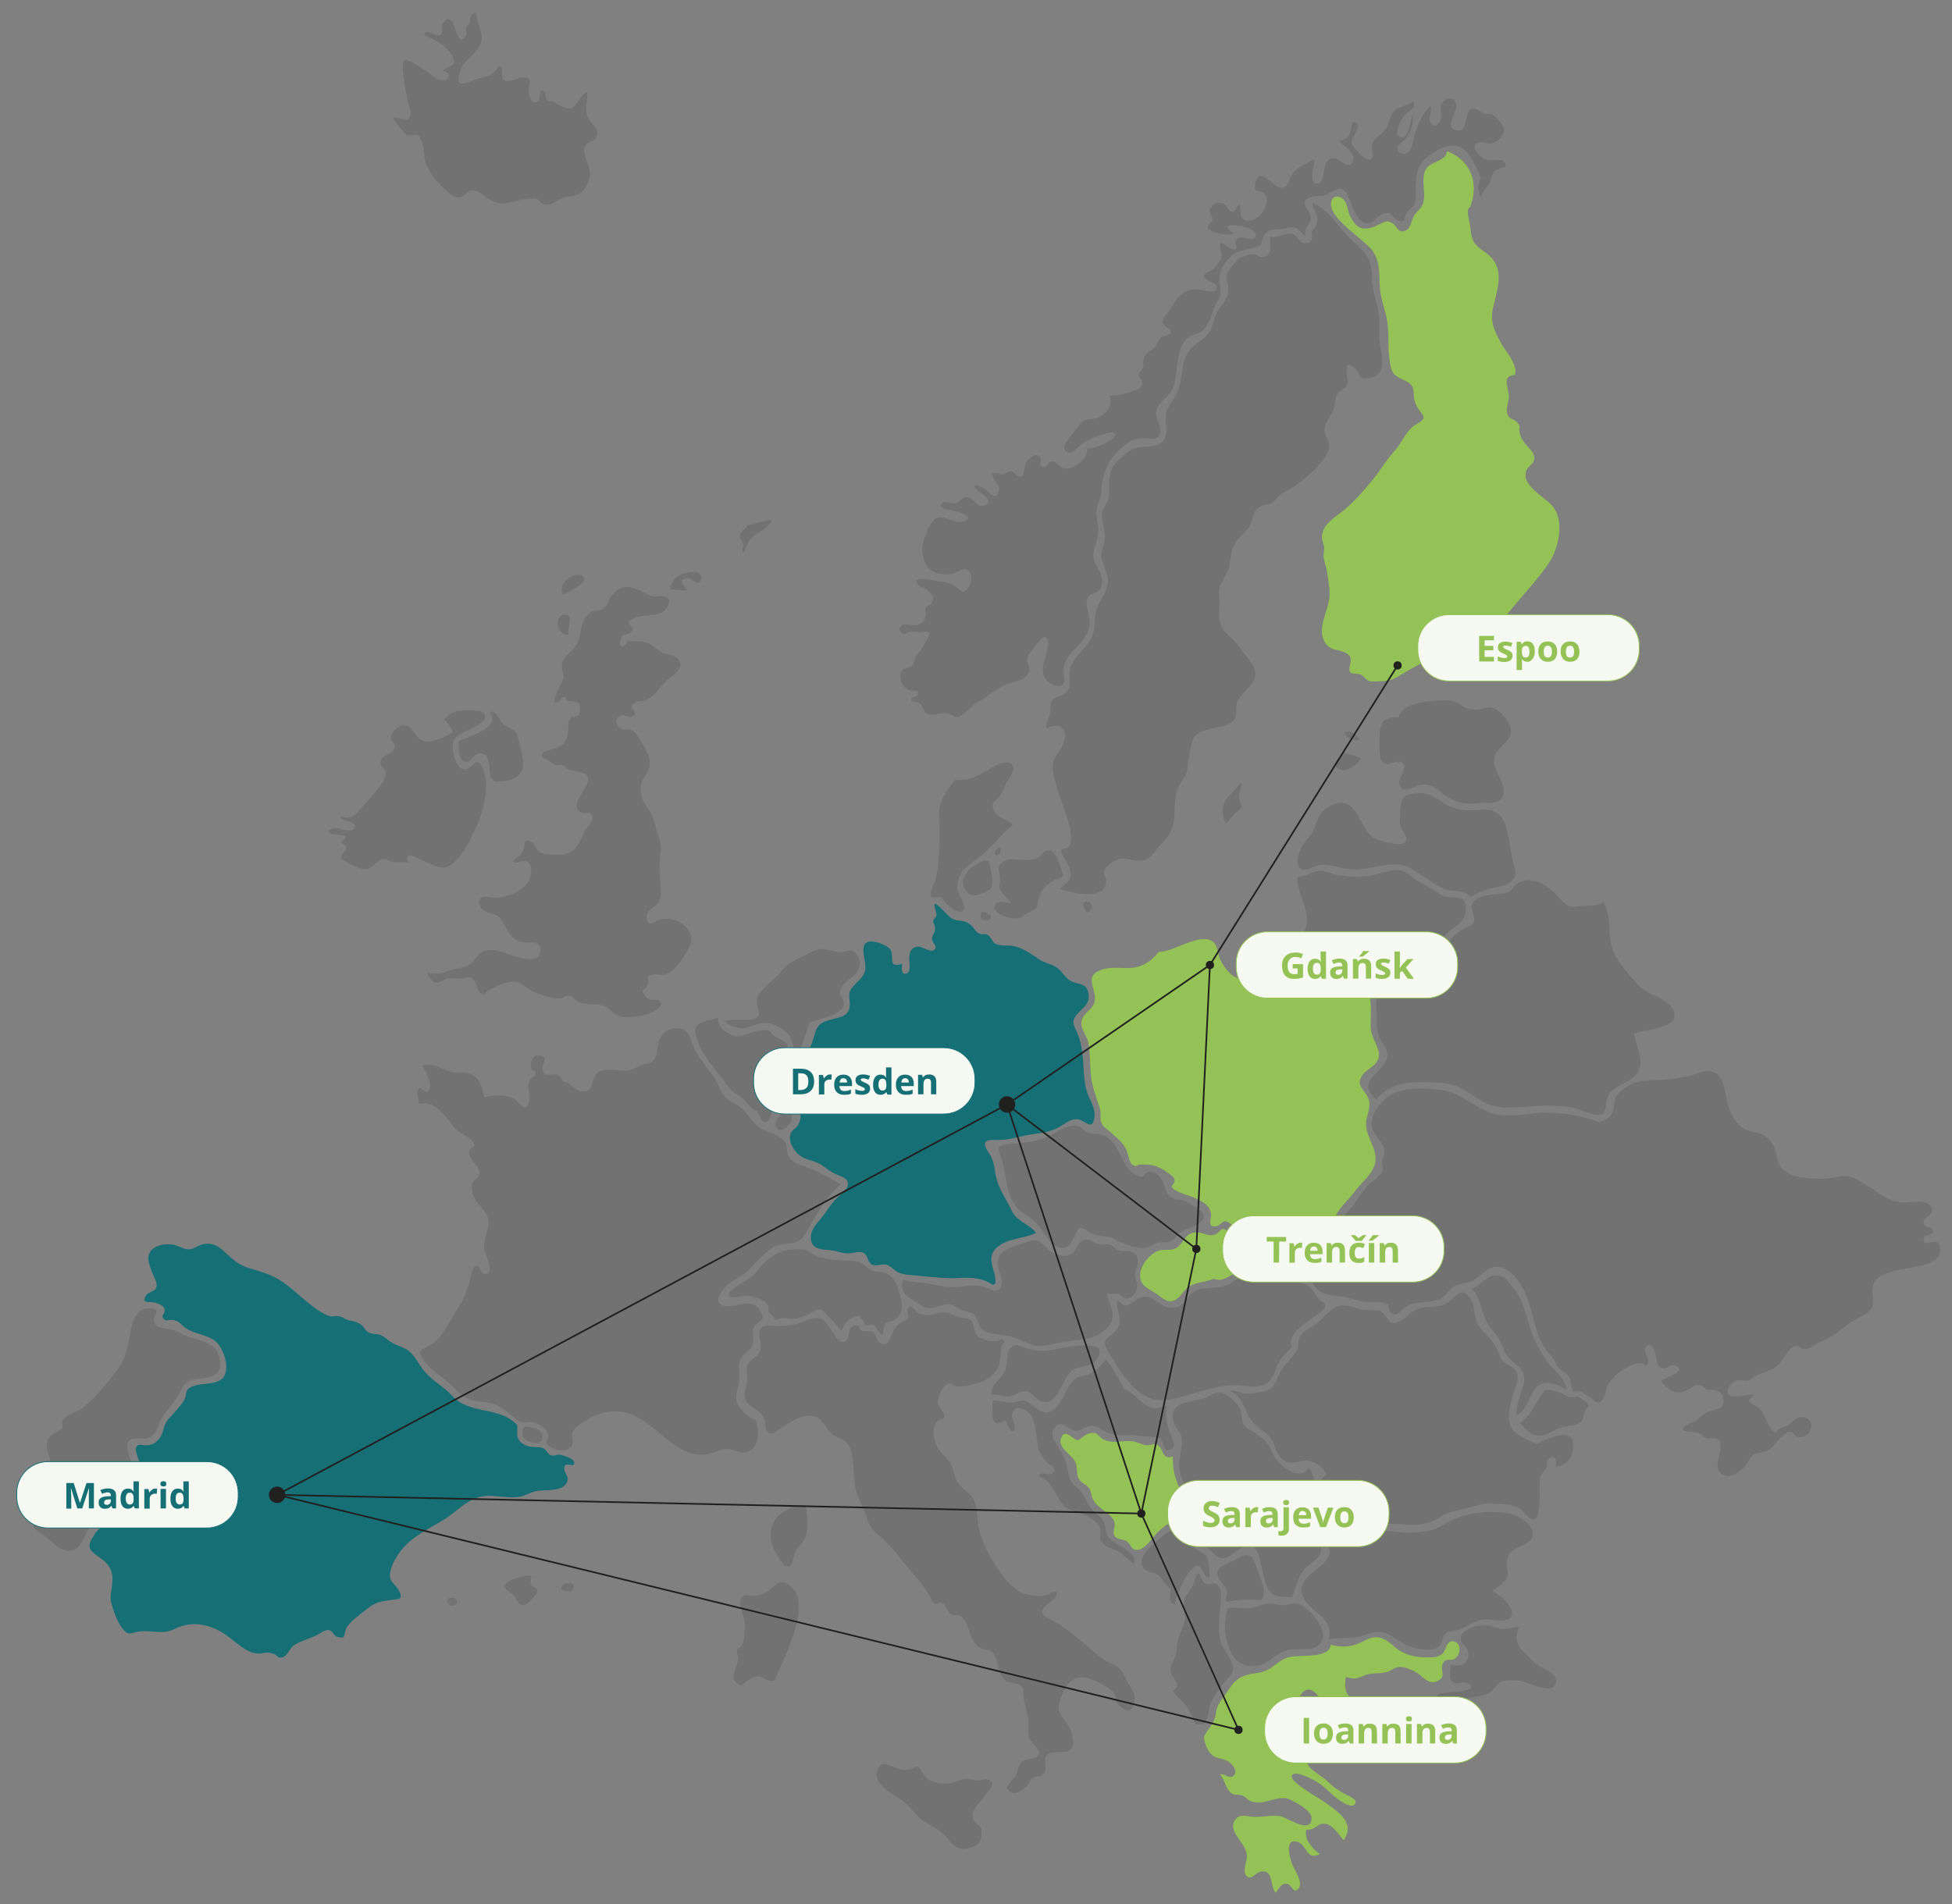 <?xml version="1.0" encoding="utf-8"?>
<svg version="1.1" id="Ebene_1" xmlns="http://www.w3.org/2000/svg" xmlns:xlink="http://www.w3.org/1999/xlink" x="0px" y="0px"
 width="1189" height="1160.226" viewBox="0 0 1189 1160.226" style="enable-background:new 0 0 1189 1160.2;" xml:space="preserve">
<rect x="0" y="0" width="1189" height="1160.226" fill="#808080" stroke="none"/>
<style type="text/css">
	.st0{fill:#166F75;}
	.st1{fill:#94C256;}
	.st2{opacity:0.15;}
	.st3{fill:#20201F;}
	.st4{fill:none;stroke:#20201F;stroke-miterlimit:10;}
	.st5{fill:#F6F9F1;stroke:#166F75;stroke-width:0.5;stroke-miterlimit:10;}
	.st6{fill:none;}
	.st7{enable-background:new    ;}
	.st8{fill:#F6F9F1;stroke:#94C256;stroke-width:0.5;stroke-miterlimit:10;}
</style>
<g>
	<path class="st0" d="M314.3,867.4c2.8,2.8-3.1,9.6,6.8,13.5c3,1.2,7.1,0.1,10.1,1.6c1.8,0.9,2.2,3.3,4.3,4.1
		c1.9,0.7,3.7-0.6,5.6-0.3c1.7,0.2,10.1,2.6,8.5,5.7c-1,2-3.9-1.3-5.6,1.2c-1.5,2.3,2,5.7,1.8,8c-0.7,8.2-14,6.1-19.5,7.3
		c-3.6,0.8-6.7,3-10.3,3.5c-5.7,0.8-12-0.6-17.7-0.7c-12.4-0.1-17.8,8.2-27.8,14.4c-9.4,5.9-20.2,10.6-27,19.9
		c-2.3,3.2-4.7,7.3-5.6,11.2c-1.7,7.1,2.7,7.6,5.3,12.7c2.7,5.4-0.8,4.6-6.3,5.4c-5.4,0.7-9.2,1.9-13.5,5.4
		c-3.5,2.9-9.9,7.2-12.2,11.2c-2.3,4.1,0.2,7.5-5.8,5.7c-2.1-0.6-2.7-3.8-5.1-4.1c-2.6-0.3-5.4,2.1-7.6,3.2
		c-4.2,2.1-9.5,3.4-13.4,5.9c-3.5,2.3-4.2,7.9-8.8,7.7c-1.2-0.1-2.3-1.8-3.3-2.1c-3.9-1.2-3.7-1.2-7.9-0.5
		c-8.8,1.4-16.6-8.4-23.5-12.5c-9.2-5.6-19.7-7.3-29.2-2.5c-8.3,4.2-14.6,0.2-23.1,1.9c-4.2,0.8-5.4,2.4-8.9-2
		c-2.9-3.6-5.2-10-6.5-14.4c-2.1-6.7,1.3-11.9,0.2-18.4c-1-5.9-4.9-8.7-9.3-11.7c-4.9-3.4-6.1-5.7-2-12c2.9-4.5,5-6.2,9.9-7.2
		c4.7-0.9,6-0.5,6.4-5.8c0.4-6.2-2.1-10,3.2-15.1c3-2.8,8.6-4.7,9.6-9.2c1-4.7-2.5-9.6-3.4-15c-0.3-2,1.4-3.6,3.3-3.2
		c4.8,1,8.4-0.2,11.4-4.2c2.2-3,2.1-6.8,4-9.9c1.3-2.1,3.5-3.9,5.1-5.8c2.4-2.7,4.7-5.2,6.2-8.5c0.8-1.9,0.3-4.3,2.2-5.8
		c5-4.1,15.1-1.6,20.2-5.9c6-5,1.1-20-4.9-23.8c-5.8-3.6-12.5-3.6-18-7.9c-2.2-1.8-2.9-3.2-5.9-4c-1.9-0.5-3.5,0-5.1,0
		c-1.3,0-2.8-2.3-2-3.3c2.9-3.6-0.1-6.5-5-7.5c-3.5-0.8-7.9,0.7-5.6-3.8c1.7-3.4,6.2-2.4,6.8-6.2c0.4-2.3-1.8-6-2.6-8.2
		c-1.7-4.7-4.5-10.3,0-14.3c3.7-3.3,10.4-3.8,14.8-2.2c6.2,2.4,7,3.4,13,0.3c5.5-2.8,10.5-1.6,15.1,2.5c5.5,4.9,8.7,8.6,16,10.9
		c6.7,2.1,13.4,3.7,19.4,7.7c9.5,6.2,17.8,16.2,28.2,21c3.2,1.5,4.2,0.1,7.1,0.6c2,0.4,2.3,0.9,3.8,1.6c3.3,1.5,7,1.3,10,3.7
		c1.6,1.3,2.3,3.4,4.2,4.5c2.3,1.3,5.1,0.7,7.5,1.7c2.1,0.9,3.5,2.3,5.3,3.6c3.2,2.3,6.5,3,9.9,4.8c5.6,3.1,7.7,9.4,11.8,14.1
		c4.9,5.7,11.5,8.9,16.5,14.4C285.8,861.9,302.9,856.6,314.3,867.4z"/>
	<path class="st1" d="M922.7,228.5c-8.4,0.2-3.6,8.1-3.6,13c0,3.1-1.6,6.2-1.2,9.3c0.7,5.2,3.7,3.7,6.4,6.7c2.5,2.9,0.6,3,1.3,6
		c0.8,3.4,1.9,4.9,4.2,7.7c1.9,2.3,4.9,4.7,4.8,8c-0.2,3.8-3.8,4.5-5,7.8c-3,8.6,11,15.7,15.6,20.8c8.2,8.9,4.3,26.3-1.8,35.3
		c-9.8,14.5-23.1,26.3-32.5,41.2c-2.9,4.6-4.6,11.5-11.1,11.1c-5.4-0.4-12-4.3-17.4-2.3c-5.2,2-9.8,7.7-15.1,10.2
		c-5.8,2.8-10.7,6-16.3,9.2c-2.8,1.6-5.6,2.6-8.9,2.5c-1.3,0-6.5,0.4-7.5,0.1c-2.6-0.7-3.8-3.3-6.2-4.3c-1.2-0.5-5-0.2-5.7-1
		c-2.6-2.9,2.3-7.4-1.3-10.9c-3.8-3.6-10.2-1.6-13.9-6.8c-6.1-8.6,1.6-19.5,2.3-28.5c0.3-4.9-0.8-10.5-1.5-15.4
		c-0.5-3.2-1.9-6.2-2.1-9.4c-0.1-1.7,0.5-3.3,0.4-4.9c-0.1-2.1-1.5-4.8-1.4-6.8c0.3-7.8,7.8-11.7,13.3-16.2c6-5,11.6-11.3,16.6-17.3
		c5.1-6.2,9.3-13.3,14.6-19.2c4.7-5.3,6.8-12.4,13-15.9c8.3-4.7,2.9-5.2-0.3-12.2c-2.8-6.1,1.1-10.6-6-14.1
		c-6.8-3.4-8.5-3.5-9.8-11.4c-1.3-7.4-0.6-14.3-1.2-21.8c-0.6-8.2-4.3-15.4-4.9-23.6c-0.6-8.1,0.5-15.8-4.6-22.8
		c-4.9-6.7-27-19.8-25.1-29.4c0.9-4.4,5.2-4.2,7.8-1.5c2,2.1,2.3,6.7,3.5,9.3c4.6,10,10,9.8,18.7,5.4c3.1-1.5,3.9-2.2,7.1-0.6
		c3,1.5,3.4,6.7,8.2,4.7c3.4-1.4,3.7-6.9,5.5-9.5c2.1-3,4.4-3.9,5.4-7.7c1.7-6.5-2.1-15.3,2.1-21c2.8-3.8,12.4-4.6,12.2-10.2
		c14.2,5.2,19.6,18.8,14.6,33c-0.8,2.2-1.7,1.1-1.8,4.1c0,3.1,1.4,7.4,1.7,10.8c0.7,7.8,3.2,9.7,9.2,14c12.3,8.9,7.3,20.9,4.4,33.8
		c-2,8.8,1.4,14.9,5.7,22.6C917.8,214.8,924.8,222.7,922.7,228.5z"/>
	<path class="st1" d="M705.8,579.9c8.8,0.4,24.4-11.7,32.6-6.5c3.6,2.3,3.2,7.8,4.9,11.3c2.5,5.2,7.2,11.3,13.3,11.9
		c5.9,0.6,10.8-2.5,17.1-1.1c6.7,1.6,13.3,3.2,20.2,3.7c5.6,0.4,11.9,0.6,17.6,0.3c5.1-0.3,11.4-3.4,16.4-1.3
		c10.1,4.4,6.2,21,7.2,29.4c0.6,5.3,5.3,10.6,4.8,15.8c-0.7,6.2-7.9,7.7-10.6,12.5s0.4,7,2.8,10.7c3.7,5.5,1.6,9.3,0.3,15.2
		c-2.3,11.1,9.7,19.2,3.9,30.4c-2.6,5-7.7,9-11,13.6c-3.4,4.7-9.8,10.2-11.9,15.4c-3,7.2,3,21.1-10.1,14.8c-4.5-2.2-8-5.9-12.6-8
		c-6.5-3-12.2-2-19.1-1.2c-5.3,0.7-9.4-1-14.1,0.7c-5.4,2-3.4,1.3-7.9-1.9c-5.8-4.2-4.7,1.6-10,1.6c-4.3,0-1.4-5-2-8
		c-1.1-5.2-4.3-6.4-8.6-8.8c-3.4-1.9-14.4-4.2-15.1-7.3c-0.3-1.4,1.9-2.4,1.6-4.2c-0.4-2.1-2.8-3.4-4.3-4.5
		c-5.7-4.3-9.9-5.2-16.7-4.9c-2.5,0.1-2,2.2-5-0.2c-1.7-1.3-2-4.7-2.6-6.5c-1.8-6-5.6-8.6-10.3-12.9c-1.8-1.7-4.4-3.1-5.5-5.3
		c-1.4-2.8-0.2-6.4-1.2-9.4c-2.3-7.5-4.8-12.8-5.5-21c-0.5-6.1-0.4-12.6-1.4-18.6c-0.7-4.2-5.1-9.2-4.3-13.2c1.4-6.6,9-7.3,8.2-15.4
		c-0.6-6.1-5.1-11.6,2-15.3c6.5-3.4,14.4-1.4,21.3-2.1C696.9,588.7,701.8,585,705.8,579.9z"/>
	<path class="st1" d="M733.3,1058.3c2.3-5.2,6.4-8,7.2-13.8c0.7-5.4,2.3-7.2,5.5-11.6c3.1-4.3,5.2-8.7,10.2-11.2
		c4.6-2.3,9.9-1.9,14.7-3.8c4.6-1.9,7.9-6,12.6-7.8c2.9-1.1,5.9-1,9-1.2c4.7-0.3,17.7,0.2,18.1-6.9c5.7,1.7,11.3,1.6,16.8-0.7
		c4.7-1.9,8.4-5,13.8-3.4c5,1.5,8.4,6.4,13.1,8.7c4.4,2.3,9.1,3,14,3.1c3.8,0.1,7.6,0.3,10.5-2.4c2-1.9,2.3-7.8,6.2-7.4
		c5.7,0.6,4.7,8.8,0.8,10.8c-3,1.5-4.8-1-6.9,2.7c-2.1,3.7,2.1,7.4-2.3,10.2c-4.8,3.1-8.5-0.3-11.4-2.9c-2.6-2.4-8-4.8-11.6-5.1
		c-4.2-0.4-5.3,2.1-9,3.1c-5.1,1.4-9,0-14.2,2.3c-4.1,1.8-6,2.2-10.5,0.6c-1,3.7-0.9,8.6,1.6,11.6c2.4,2.9,6.9,2.8,9.1,6
		c-2.5,1.1-5.9-0.4-8.5-0.3c-3,0.1-5.9,1.3-8.9,1.1c-6-0.4-7.4-4-11.2-7.9c-9.5-10-14.7,10.3-14,17.7c0.5,4.5,2.4,8.7,4.1,12.8
		c1.8,4.5,2.4,10.6,5.8,14.2c3.1,3.3,7.8,5.5,11.1,8.8c3.7,3.7,6.8,5.6,11.3,7.9c1.9,1,8.3,3.6,4.1,6.3c-2.5,1.6-9.2-3.5-11-4.9
		c-4.3-3.5-7.4-7.4-12.5-10c-2-1.1-10.7-5.8-13.4-3.9c-4.8,3.3,16.3,14.6,19.4,16.9c7.2,5.5,19.2,12.1,11.6,23.2
		c-3.1-3.3-6.5-9.5-11.5-10c-3.4-0.3-4.4,1.6-7.3,3c-3.5,1.7-4.5-1.4-4.2,3.8c0.3,4.2,5.1,9.7,8.5,11.6c-8.3,4.4-7.6-5.1-13.3-7.2
		c-8.7-3.2-5.1,9.8-3.6,13.5c1.3,3.3,6.9,11.2,3.9,14.7c-3.1,3.6-4.2-1.9-6.1-2.5c-4.3-1.4-5.4,2-7.8,5.2
		c-3.8-4.2-1.1-14.5-9.3-12.9c-3.4,0.7-5.9,6-8.8,2.2c-2-2.7,0.3-8.2,0.5-11.1c0.6-8-11.5-14.6-7.7-21.8c2.8-5.4,7.7-2.7,12.3-2.7
		c5.3,0.1,10.3-1.1,15.7-0.4c3.9,0.5,18.6,11.3,19.1,1.5c0.3-4.9-9.2-9.7-12.8-11.5c-7.7-3.8-15.6,4.1-24.1,0.9
		c-2.1-0.8-3.3-2.7-5.3-3.5s-4.2,0-6.1-1.1c-4-2.3-4.5-8.6-7.5-11.8c3-0.8,5.9,3.4,8.5,0.6c2.7-2.9-1.5-7.4-4-8.8
		c-3.1-1.7-6.7-1.2-9.5-3.8C735.3,1066.4,733.7,1061.9,733.3,1058.3z"/>
	<path class="st1" d="M739.2,779.1c-4.8,2.1-10.4,2-14.9,4.7c-3.4,2-4.7,5.9-7.9,7.8c-4.7,2.9-7.9-0.3-11.6-3.1
		c-2.6-1.9-7.4-3.9-9.1-6.7c-4.4-7.2,3.8-18.3,10.7-20c3.6-0.9,6.8,0.4,10.1-1.5c3.7-2.1,4.6-6.7,8.4-8.6c6.2-3.1,10.5,2.7,15.6,0.2
		c3.4-1.7,3.4-5,6.9-2c3.1,2.6,0.7,6.9,6.4,6.6c3.5-0.2,6.2-4.1,9.8-4.7c4.2-0.7,8.3-1,12.5-1.9c11.5-2.3,18.8,7.4,28.7,11
		c-2.7,2.5-3.4,6.5-5.7,9.4c-2,2.6-4.4,4.4-6,7.4c-7-9.9-16.4-9.4-27.2-7c-5,1.1-9.6,2.6-14,5.1C747.7,778,744.4,781,739.2,779.1z"
		/>
	<path class="st1" d="M656.6,877.5c2.4-1.5,5.1-4.1,8-4.5c4.3-0.5,4,2,7.3,3.8c5.5,3,11.2,0.8,17.1,1.2c3.4,0.2,6,2,9.2,2.5
		c1.8,0.3,4.3-1,5.7-0.6c5.6,1.6,3,10,10.5,7.4c-0.3,9.3,2,15.1,5.9,23.1c1.3,2.6,1.3,3.1,0.7,6c-1.1,4.9-1.3,3.6,0.4,9
		c-6.1-0.8-12.1,4.2-16.2,8.1c-3.3,3.1-7.5,10.9-12.8,10.7c-3.8-0.1-3.4-3.6-6.3-5.3c-2-1.2-5-0.8-6.6-2.5c-2.7-3,0.2-5.6-0.6-8.7
		c-0.9-3.6-3.8-5.2-6.5-7.4c-2.5-2-5.1-3.8-6.6-6.7c-1.3-2.5-0.8-4.9-2.7-7.3c-1.8-2.2-4.3-2.5-5.8-5.1c-1.8-3-0.9-6.8-2.1-10
		c-1.9-5.1-12.4-9.6-8.4-16C649.2,870.9,652.5,876.2,656.6,877.5z"/>
	<path class="st0" d="M631.1,751.1c-7.4,3.6-16.7,3.1-23.3,8.4c-8.3,6.8-0.8,14.3-1.5,22.1c-0.1,0.9-1.5,1.3-2.2,0.8
		c-4.8-3.4-12.1-4.2-17.5-3.9c-9.4,0.7-18.1-0.4-27.5-1.3c-3.9-0.4-8.2-0.4-11.9-2c-2.6-1.2-4.5-3.9-7.2-4.7
		c-2.8-0.8-6.4,1.3-8.9-0.1c-2.9-1.6-2.3-5.5-4.9-7c-2.6-1.4-6.3,0.1-9,0.2c-3.4,0.1-6-0.9-9.3-1.6c-5.7-1.1-13.5,0.3-14-7.6
		c-0.4-6,5.3-10.5,8.3-14.8c2.1-3,4.1-5.9,6.6-8.7c1.9-2.1,6.8-5.6,7.5-8.3c1.4-5.5-5.5-6-9.5-8.4c-3.1-1.8-5.6-4.3-8.9-5.8
		c-3.4-1.6-7.2-1.9-10.3-4.1c-3.9-2.8-8-9.2-5.8-14.1c1-2.2,3.5-3,4.6-5.3c3.3-6.8-0.9-10.2-1.7-13c-1.8-6.6,3.9-6.2,4-13.1
		c0.1-4-1.1-7.3,0-11.3c1.2-4.2,4.1-7.6,5.7-11.6c2.9-7.6,1.7-12.1,10.9-14.5c7.1-1.9,12.9-2.3,12.3-10.7c-0.4-4.7-1.1-5.8,2-9.6
		c2.6-3.2,5.7-5,7.2-9.2c1.8-5-3.9-15,1.4-17.9c3.1-1.7,12.3,1.7,14.2,4.6c2.5,3.7-2,11.8,7.2,8.5c-0.4,1.7-1,6.7,2.2,6.1
		c3.5-0.6,1.9-7.4,2-9.3c0.2-3.9,1.1-6.8,5.4-7.2c2.5-0.2,6.8,3.3,9,2.4c4.1-1.7-0.4-4.5-0.5-7c-0.1-2.7,2-3.2,1.9-6.5
		c0-1.5-1.2-2.9-1.1-4.4c0.1-1.6,1.9-2.3,2-3.9c0.1-1-1.9-5.9-1.2-6.6c1-1.1,9.1,8.3,10.4,8.9c4.9,2.3,7.6,0.2,12.1,4.4
		c2,1.9,2.2,3.6,5,4.9c1.6,0.7,3-0.3,4.9,0.7c2.1,1.2,2.5,4.5,5.1,5.6c2.9,1.3,6.9,0.5,10,1.1c6.6,1.2,10.9,4.7,16.4,8.3
		c3,2,6.5,2.6,9.6,4.3c3.6,2,4.8,5.2,7.9,7.7c4.5,3.8,10.7,1.2,12.2,8s-3,8.9-6.7,13.2c-3.9,4.6-2.3,6.2-0.2,11.1
		c2.6,5.8,3.3,11.9,3.8,18.2s0.4,12.7,2.5,18.7c1.7,4.8,5.2,9.7,4.3,15c-1.2,7.1-3.8,3.7-7.7,1.9c-5.8-2.8-9.8,2.1-15.1,4.7
		c-5.2,2.5-10.4,2.9-16,3.8c-7,1.1-13.8,3.6-20.9,3.3c-7.8-0.3-8.7,1.7-4.3,8.3c3.6,5.4,2.9,10.7,4.8,16.8c2,6.4,6.4,12.5,9.2,18.7
		C619.8,744.3,626.8,745.7,631.1,751.1z"/>
	<g class="st2">
		<path class="st3" d="M460.3,865.2c2.7,6.4,2,18.8-6.8,19.7c-3.6,0.4-6.9-2.2-10.5-2.1c-4.6,0.1-8.8,2.9-13.5,3.3
			c-19.1,1.9-30.3-20.8-47.7-25.3c-8.6-2.3-16.6-0.5-24.1,4.1c-3.2,2-7.5,4.3-9,7.9c-1,2.4,1,6.4-0.6,8.3c-4.1,4.7-9.7,2.2-13.9-0.2
			c-1.2-0.7-1.8-2.2-1.1-3.4c3.1-5.2-4.9-12.1-11.9-10.9c-6.1,1.1-10.5-6.1-15.8-9c-4.1-2.2-6.3-3-11-3.5c-4.4-0.5-8-0.8-11.8-3.3
			c-4.2-2.7-7.3-6.9-11.2-10c-4.3-3.4-8.7-6.1-12.1-10.5c-7.2-9-1.8-7.4,4.7-12.1c6.5-4.6,11-16,15.7-22.4c3-4.2,4.4-8.9,6-13.7
			c0.5-1.5,1.7-10.3,3.9-10.9c3.2-1,2.5,5.1,5.9,5c6.4-0.3-0.5-13.2-0.6-15.3c-0.9-10.1,7-14.7-0.6-24c-2.6-3.2-5.3-5.6-6.4-9.8
			c-0.4-1.5-0.7-4.3-0.4-5.6c0.7-3.1,3.5-3.2,4.2-5.2c2.4-6.7-7.3-8.6-5.8-15.2c0.7-3.3,5.2-1.3,1.7-6.1c-2-2.8-6.9-4.1-9.5-6.7
			c-6.6-6.7-11.4-18.2-22.9-15.8c0.2-2.6-2.4-7.2,0.1-9.5c1.5-1.3,5.7,6.6,6.6-1.1c0.4-3.9-2.8-9.4-4.5-12.7
			c9.3-2.5,13.7,4.9,22.3,4.4c11.2-0.7,13.1,5.3,15.3,15c4.6-1.6,13.4-1.6,17.5,0.5c3.7,1.8,7.7,10,9.7,2.2
			c1.2-4.8-2.1-9.1,0.6-13.7c0.8-1.4,3.2-1.2,3.4-3.5c0.3-2.8-1.7-1.1-2.5-3.1c-1.1-3,0.3-8.9,5.4-8c5.7,1,0.4,5.6,1.3,8.8
			c1.7,5.5,6.4,1.3,9.9,3.2c1.4,0.7,1.6,2.6,2.8,3.6c1,0.8,2.5,0.8,3.5,1.5c2.2,1.6,4.2,4.3,7.1,4.7c7,0.9,6.4-4.1,8.2-8.3
			c2.5-6,9.6-5,15-4.4c6.5,0.7,7.6-0.2,13-2.8c2.8-1.3,5.7-0.8,8-3.1c2.8-2.7,2.3-7.2,3.1-10.6c1.4-5.7,5.8-9.6,12-9.2
			c6.8,0.3,7.1,6.3,9.4,11.4c3,6.6,8,12.3,12.3,18.1c3,4,4,9.8,7.7,13.1c3.1,2.7,7.1,4,10.2,7c3,3,5.2,6.8,8.3,9.7
			c4.9,4.6,13.8,4.5,17.3,10.2c1.5,2.4,0.8,5.5,2,8c2,4.2,5.3,5,9.4,6.5c7.6,2.7,15.5,6.9,22.5,11.1c-10.4,9.1-15.2,19.7-22.2,31.1
			c-4.7,7.7-12.9,2.9-19.6,7.7c-4.1,2.9-9.2,7.7-12.4,11.4c-4,4.7-8.1,6.3-13.1,9.7c-3.2,2.2-11.7,11.7-4.3,14
			c7.4,2.3,17.4-5.9,22.5,3.2c3.7,6.6-0.1,4.7-3,8.8c-2.6,3.7-0.8,5.8-1.4,10.4c-0.7,5.5-4.1,5.2-7,9.2c-3.1,4.3-0.5,9.7-1.3,14.7
			c-1,5.5-3.4,9.2-0.6,14.6C452,860.1,456.3,863.7,460.3,865.2z"/>
		<path class="st3" d="M754.2,157.6c3.1-1.1,6-2.8,9.4-2.7c2.1,0.1,3.8,2.1,5.9,1.8c6.2-1,3.8-8.1,4-12.5c5.1,1.2,8.8-2.4,13-1.9
			c3.4,0.3,4.5,5.2,7.9,5.8c2.1,0.3,3.6-0.1,4.7-2.2c0.2-1.6,0.1-3.2-0.1-4.8c0.6-1.1,1.4-2.1,2.3-2.9c2.7-6.9-0.1-7.7-2.1-14.6
			c10.1,3.7,14.8,13.5,22,20.6c9,9,14.3,11,14.5,24.7c0.1,6.4,1.6,11.6,3.2,17.7c1.7,6.5,1.1,12.5,1.3,19.1
			c0.2,8.5,6.8,23.4-7.2,24.8c-6.2,0.6-4.4-3.6-8.1-6.6c-4.4-3.6-5-1.1-4.7,3.2c0.3,3.6,1.7,5.3-0.7,8.8c-1.1,1.6-3.5,2.1-4.6,3.7
			c-2.1,2.9-1.4,4.9-2.1,8.1c-1,4.8-5,8-5.9,12.7c-0.9,4.4,2.7,7.3,2.7,11.1c0,9.1-16.1,21.4-23.1,25.9c-2.3,1.4-4.9,2.5-7.1,4.2
			c-1.6,1.3-2.8,3.8-4.6,4.8c-3.4,1.8-6.4,0.5-9.4,3.9c-2.9,3.3-2.2,8-5.1,11.5c-4.6,5.7-8.9,7.5-10.3,15.4c-1,5.5-1,9.4-4,14.3
			c-3.1,5-3.7,6.3-3.3,12.3c0.4,5.7-1.1,12.4,1.2,17.8c1.8,4.2,5.7,6.2,8.5,9.6c3.4,4.3,7.4,9.1,10.4,13.6c2.4,3.5,2.4,8.1-0.1,11.5
			c-2.9,4-6.4,6.1-8.7,10.5c-1.9,3.7,0.1,8.3-2.4,11.7c-5.1,6.9-22.4,3.3-25.2,12.6c-1.3,4.5-2.1,9.8-2.8,14.5
			c-0.4,2.7-0.3,5.2-1.9,7.5c-1.8,2.6-2.5,3.6-4.1,6.7c-2.6,5-1.7,13.9-2.5,19.5c-0.9,5.9-2.6,9.8-6.9,13.9
			c-3.7,3.5-6.3,9.5-11.4,10.9c-4.8,1.3-9.7-1.7-14.3-1c-2.9,0.4-7,3.2-8.8,5.5c-3.3,4.3,0.8,5.1,0.1,9.4
			c-1.9,11.1-22.3,5.6-28.3,3.4c4.4-4,8-4.9,6.2-11.5c-1-3.8-3.7-6.7-5.2-10.3c-0.5-1.3,0.4-2.6,1.8-2.7c11-0.4-2.9-30.5-4.1-35.5
			c-1.2-5.1-3.5-10.9-2.8-16.2c0.6-4.7,4.4-7.3,6.1-11.5c3.8-8.9-1.2-14.5-10.2-9.8c-0.2-3.4,1.5-6.1,2.3-9.3c0.5-2,0-5.2,0.8-7
			c1.6-3.6,5.9-2.9,8.9-5.7c4.2-4,1.6-8.3,2.3-13.3c1-6.4,6.8-11.3,10.7-16.1c4.7-5.8,4.2-10,4.8-17c0.6-7.1,5.2-11,7.1-17.5
			c1.9-6.2-0.7-10.2-2.6-15.8c-1.8-5.4,0.6-8.5,1.3-13.8c0.7-5.4-2.5-10.9-1.4-16.3c0.7-3.4,3.2-5.4,3.8-8.9
			c1.1-6.2-1-12.3,2.3-18.1c2.5-4.4,8.1-9.4,12.7-11.6c5.3-2.4,12.6,0,17.2-3.9c4.6-3.9,2.5-10.1,2.5-15.3c0-5,2.2-6.9,4.9-11.2
			c4.3-6.8,4.5-12.8,5.8-20.5c1.6-9,6.4-11.7,12.9-16.8c5.4-4.2,4.7-10.5,8-16c3.3-5.6,7.5-8.2,6.5-15.5c-0.4-2.8-1.5-4.6-0.6-7.4
			C749,163.2,752.5,160.6,754.2,157.6z"/>
		<path class="st3" d="M682,1039.3c-0.9-0.7-2.2-2.5-2.1-3.7c0.3-6.2-11.4-11.1-16.3-12.9c-7.3-2.6-13,1.3-15.7,7.5
			c-1.5,3.4-4,8.6-2.7,12.5c1.6,4.5,4,5.6,6.2,9.8c1.6,3,3.2,9,1.5,12.1c-2.3,4.2-6.8,2.2-10.6,2.8c-10.8,1.5-1.5,9.8-7.8,14.4
			c-1.3,0.9-3.6,0.1-5.1,1.1c-2,1.2-2.1,3.3-3.5,4.8c-2.4,2.6-7.4,6.7-11.3,3.4c-3.5-3,2-5.9,3.6-8.4c1.8-2.8,1.8-7,4.3-9.4
			c2.3-2.2,8-1.2,9.5-3.4c3.1-4.4-3.3-7-4.9-10.5c-1.5-3.6-0.3-8.3-0.8-12.1c-0.7-5.2-2.5-10.1-3-15.3c-0.4-3.8,0.6-3.9-2.2-5.4
			c-4.5-2.3-7.9-0.3-11-5.6c-2.1-3.7-2.1-8.2-4-11.9c-2.5-5.2-4-2.9-8.1-4.7c-7.5-3.3-6.8-13-11.2-18.4c-3.1-3.9-4-0.7-7.6-2.7
			c-3-1.6-2.5-5.8-5.9-7.1c-1.3-0.5-2.5,1.4-3.9,0.8c-1.4-0.6-2.2-3.1-2.9-4.3c-2.6-4.4-5.1-8-8.6-11.9
			c-6.7-7.5-12.8-16.5-20.1-23.3c-3.7-3.5-7.4-5.5-9.1-10.6c-1.6-4.7-2.5-7.9-4.8-12.2c-4.2-7.8-3.5-16.6-4.5-25.3
			c-0.5-4.6-1.4-8.9-5.3-11.8c-2.4-1.8-5.3-2-7.6-4.1c-2.1-1.8-3.3-4.5-5.1-6.7c-7.3-9.1-17.2-1.9-25.4,3c-3.6,2.1-6.5,6-9.2,1.5
			c-1.2-2-0.1-4.6-1-6.7c-1.2-2.7-2.6-3.7-4.8-5.4c-3.4-2.6-7.4-4.4-7.5-9.3c-0.1-3.8,2-7,1.8-11c-0.2-4.3-1.4-6.4,1.8-9.7
			c3.6-3.8,6.4-3.1,6.3-9.9c0-3.2-2.3-7.8,0.6-10.5c2.4-2.2,7.7-0.9,10.7-0.9c5,0,9.5-0.8,14.2-2.5c5.1-1.9,8.8-4.3,13.6-0.3
			c3,2.5,7.8,14.8,12.2,12.1c4.3-2.6,0.4-9.8,7.1-9.6c1.2,0,1.9,2.6,3,3.1c2.3,0.9,4.5-0.6,6.8,0.8c2.5,1.6,2,5.5,4.8,6.9
			c3.5,1.8,4.6-0.3,5.9-3.1c2.4-5,1.5-5.8,6-9.1c1.9-1.4,3.8-1.3,4.9-3.7c0.7-1.5-1.2-4.2-0.1-5.4c2.4-2.9,4.1,1.7,6.3,2.9
			c3.9,2.1,7.3,0.9,11.5,0.1c6.1-1.1,7-0.2,11.9,2c2.5,1.1,6.1,0.5,8.2,2.1c2.9,2.3,1.6,7.2,4.7,9.9c2.8,2.3,7.7,3.2,11.1,3
			c0.5,0,2.9-1.3,3.4-1.1c3.9,1.5,0.8,1.2,0.1,3.9c-1.3,4.4-0.4,9.3-2.5,13.4c-2.1,4.1-6.4,7.5-10.8,8.9c-3.5,1.1-10.4,2.8-14.1,2.5
			c-3.7-0.3-3.7-4-7.7-0.1c-2.1,2.1-4.1,6.9-3.9,9.9c0.2,3.8,5.4,6.3,3.4,9.6c-0.7,1.1-2.5,0.5-3.2,1.3c-2.1,2.4-2.8,3.2-2.9,6.8
			c-0.1,4.6,1.3,8.5,4.1,12.1c2.6,3.3,5.9,5.3,7.3,9.6c1.5,4.7,1.5,7.5,5.1,11.4c2.9,3.1,6.5,5.2,8.4,9.2c2.3,5,1.5,11,2.6,16.3
			c2.4,11,9.2,22.4,16.3,31.1c3.8,4.7,7.8,8.6,14,9.7c2.5,0.5,6.1,0.9,8.6,0.7c2.6-0.2,6.1-2.9,8.5-2.4c2.9,5.2-16.8,10.2-4.8,16.1
			c9.8,4.8,18.3,12.5,26.7,19.7c4.4,3.7,8,6.3,13.1,8.7c4.9,2.3,5.4,4.7,7.7,9.3c2.1,4.1,5.9,8.2,4.7,13.2
			C688.7,1045.2,685.6,1042.1,682,1039.3z"/>
		<path class="st3" d="M936.3,879.6c4.8-2.7,19.6-9.2,21.5-2.2c2.2,7.8-2.4,15.5-10.3,16.2c1.2-3.7-0.5-8.6-4.5-4.4
			c-1.8,1.9-0.2,3-1.1,5c-1,2.2-3.1,3.5-3.8,5.8c-1.2,4,1.5,24.4-3.6,25.6c-3.2,0.8-6.2-4.8-8.4-6.3c-4.6-3.1-12.3-3-17.7-3.3
			c-5.6-0.3-10,1.7-15.4,3c-6.3,1.5-10.7,1.7-16.1,5.4c-10.2,6.9-21.4,3.6-33,4c-5.9,0.2-10.5-0.1-16.3-1.4c-6-1.4-12-1.1-17.2-4.7
			c-3-2.1-5.5-4-6.1-7.6c-0.3-1.8,0.7-4.3,0.6-6.2c-0.1-2.3-1.1-4.1-0.2-6.4c2-4.8,4.7-2.1,1.9-6.3c-2.2-3.2-8.1-6.3-11.5-6
			c-5.3,0.5-10.1,3.5-14.9-1.6c-3.8-4-3.2-9.7-7.8-13.9c-4.7-4.3-9.6-6.6-12.4-12.5c-2.8-5.9-4.3-11.6-10.9-14.4
			c2.8-1,6.6,1.5,9.6,1.7c2.9,0.1,6.6-0.4,9.4-1c8.4-1.8,8.2-5.1,11.6-12.1c2.7-5.4,8.8-9.1,10.7-14.8c1.1-3-0.4-4.9,2.2-8
			c2.5-2.9,6.8-4.7,9.7-7.1c4.9-4,9.2-10.7,16-10.8c3.8,0,7.9,2,11.7,2.7c2.7,0.5,8.3-0.4,10.6,0.8c5.4,2.7,4.7,10.2,12.4,6
			c5.5-3,6.9-7.3,13.8-8.2c6.3-0.8,11.2,0.2,16.3-4c4.7-3.9,7.8-9,12.7-1c3.3,5.3,1.4,11.7,5.4,16.9s8.8,8.2,11.1,14.4
			c1.4,3.9,1.3,5.2,5,7.7c2.6,1.8,5.7,2.6,6.8,6c1.5,4.6-2.7,12-3.6,16.7c-1.1,5.9-3,12.2,0.7,17.4
			C924.7,875.2,931.4,877.8,936.3,879.6z"/>
		<path class="st3" d="M382.4,390.3c5.1,0.8,9.5-0.5,14.1,2.4c2.7,1.7,4.1,3.7,7.1,5c2.6,1.1,5.7,1,8,2.7c7.4,5.3-1.4,10.7-5.8,14.6
			c-3.5,3.2-6.4,7.9-10.3,10.6c-2.8,1.9-6.8,1.2-9.1,2.8c-5,3.6,1.3,3.2,0.1,6.6c-1.5,4.1-5.4-0.2-8.4,1c-3.8,1.5-3.5,5.4-0.2,7.8
			c2.2,1.6,4.1,0,6.4,0.8c2.6,0.9,3.8,3.5,5.2,5.6c2.5,4,6.9,11.1,6.3,16c-0.6,5-5.2,8-5.6,13.4c-0.4,6,2.3,9.8,5.4,14.3
			c2.6,3.8,2.9,6.9,4.1,11.2c1.3,4.8,3.5,9,2.7,13.8c-0.9,5.7-0.7,10.4-0.4,16.5c0.3,4.5,1.5,10.5-1,14.5c-2.1,3.4-7.7,4.2-7.1,9.1
			c0.7,6.1,4.1,2.7,7.2,1.6c3.8-1.4,7.7-1.1,11.3,0.5c7.4,3.4,10.9,9.8,7,16.8c-2,3.5-4.5,7.9-7.4,10.9c-1.7,1.8-3.9,3.9-6.3,4.8
			c-3,1.1-5-0.4-7.8,0.1c-6,1.3-1.7,2.1-3.2,6.1c-1.8,4.6-5.7,1.8-1.6,7.1c3,3.8,6,1,8.5,3c2.9,2.3-0.7,4.8-3.1,6.1
			c-5.1,2.8-15.2,4.8-20.9,3.2c-4.1-1.1-6-5-10-6.4c-5.7-1.9-10.6,0.1-16.1-2.9c-1.6-0.9-2.6-3-4.6-3.3c-2.7-0.4-3,1.3-5.3,1.6
			c-4.4,0.6-11.6-1.9-15.9-3.7c-5.2-2.1-7.7-6.7-13.7-6.4c-5.4,0.2-10.3,3.1-14.7,5.5c-2.3,1.3-1.3,2.7-4,1.8
			c-2.1-0.7-2.7-5.2-3.7-6.7c-3.2-4.9-3.3-3.2-8.3-2.6c-2.9,0.4-5.9-0.5-8.7,0c-1.9,0.3-4.9,2.9-6.7,2.7c-2.3-0.3-5-3.5-5.6-6.2
			c4.9,1,7.7,0.8,12.3-1c3.8-1.5,8.3-1.6,12-3.2c3.9-1.7,4.8-5.5,8.2-7.8c4.2-2.8,9.2-1.9,13.7-0.4c4.6,1.5,23,9.6,22.7-1.7
			c-0.2-5.3-6.1-4.1-9.5-4.3c-4.8-0.3-7.2-2.5-9.9-6.3c-2-2.9-3.2-6.5-5.7-9c-3-2.9-6.4-2.1-9.5-4.2c-2.7-1.9-4.4-6.7-0.7-8.2
			c2.1-0.8,7.9,1,10.7,0.4c7.3-1.5,16.8-5.4,18.6-13.4c0.8-3.4,0.7-7.9-3.3-8.9c-2.7-0.7-5.3,2.6-7.7-0.2c4.4-3.1,5.2-2.9,6.9-7.7
			c0.9-2.6-0.3-5.3,3.4-4.3c3.1,0.8,3.9,5.8,6.8,7.2c2.7,1.2,11.1,1.5,14,0.9c8.7-1.6,9.5-8,12.9-14.3c1.1-2,5.7-5.9,4.7-8.9
			c-1.3-4.2-2.9-1.1-5.9-2c-8.1-2.4-0.6-11.6,1.6-15.6c5.6-10.4-3.6-8.2-10.5-11.1c-1.4-0.6-2-2-3.5-2.5c-1.4-0.5-3.1,0.4-4.3,0
			c-1.7-0.6-2-1.6-3.4-2.2c2.1,0.9-5.2-3.2-3.8-1.7c-4.6-5.2,6.5-5,9.9-7.4c4-2.7,4.2-4.8,5-9.2c0.4-2.2-0.4-4.8,0.9-6.9
			c4.7-7.4-0.3,0.3,3.2-1.9c2.8-1.8,2.6,0.9,3.1-4.1c0.3-3.7,0.2-4-2.8-5.1c-1.2-0.5-3.3-0.2-4.7-0.6c-0.2-0.1-1.4-2.2-1.5-2.2
			c-3.2-0.4-2.9,3.1-5.3,3.2c-4.5,0.3,4.2-12.4,4.3-15.3c0.1-3.5-1.8-6-0.6-9.5c1.2-3.4,5.2-5.9,7.3-8.6c5.4-6.6,2-16.1,9.8-21.5
			c2.5-1.7,4.7-0.4,7.2-1.8c3.3-1.8,3.5-6.2,6-8.9c6.2-6.8,11.1-5.5,18.5-1.8c1.9,0.9,3.7,2.2,5.8,2.7c2.1,0.6,5.6-0.5,7.2,0
			c3.3,1,4.2,2.2,2.3,6.1c-3.6,7.3-14,4.4-20.1,7c-9.6,4,4.2,5.2-3.7,9.6c-2.7,1.5-4.5-0.3-4.9,4.2
			C377.1,396.2,380.8,394,382.4,390.3z"/>
		<path class="st3" d="M908.9,969.7c6.4,1.3,19.2,16.2,7.2,17.4c-5.9,0.6-10.6-1.8-16.6,0.5c-3.7,1.4-6.8,4-10.6,5.2
			c-2.6,0.8-5.7,0.5-8,2.2c-2.8,2.1-2.1,5.6-4.4,7.9c-2.3,2.3-5.2,2.1-8.2,2c-8.4-0.2-13-3.2-19.8-7.6c-6.7-4.4-11.4-3.3-18.6-0.8
			c-7.3,2.5-13.8,0.6-20.8,2.4c4.7-12.9-11.6-16.8-15.5-26.2c-4.9-11.7,12.1-16.3,15.7-24.6c2.4-5.7-3.2-9.6-6.4-13.6
			c-2.1-2.7-6.8-9.5-0.8-11.2c3.9-1.1,9.5,5.4,13.8,6c3.9,0.5,7.2,0.3,11.1,1.4c3.5,1,6.6,2.8,10.3,3c2.8,0.2,5.4-0.9,8.3-0.9
			c4.2,0,8.3,1.2,12.7,1c7.4-0.3,13.9-0.5,20.3-4.5c12.1-7.5,25.5-9.4,39.6-7.4c9,1.2,23.2,12.5,10.7,18.8
			c-6.2,3.1-11.2,4.6-11,12.6c0.1,3.5,1.3,5.7-0.6,9C915.3,965.5,911.3,967,908.9,969.7z"/>
		<path class="st3" d="M786.9,820.8c-3.1,2.8-6.2,6-8.3,9.7c-1.7,3.1-2.2,7.1-4.5,10c-4.2,5.3-11.4,4.5-17.5,3.7
			c-16.2-2.1-31.3,7.2-47.5,8.7c-16.5,1.5-26.6-17.4-33.9-29.2c-5.3-8.6,0.6-7.7,5.2-13.9c4.4-5.9-1.3-11.8,0.3-18.2
			c5,7.4,7.5,2.3,12.9-0.6c7.8-4.1,11.7,5.2,19.4,5.7c10.3,0.7,8.8-9,17.6-11.2c4.4-1.1,9-0.8,13.4-1.6c5.1-0.9,7.8-3.7,12.2-6.3
			c4.5-2.6,8.9-3.1,14-3.6c2.4-0.2,4.8-0.4,7.2-0.8c1.2-0.2,2.6-1.8,3.9-1.6c2.9,0.5,4.9,5.4,6.9,7.3c2.8,2.6,6.7,2.8,9.5,5.2
			c2.4,2.1,4.2,5.8,6.3,8.1c1.4,1.6,3.5,0.9,3.1,3.9c-0.3,1.8-4,4.1-5.2,5.1C796.1,805.9,783.8,811.6,786.9,820.8z"/>
		<path class="st3" d="M37.2,870.9c0.8-0.4,1.1-1.5,0.9-2.3c-2-6,7.9-7.5,11.9-10.6c8.6-6.7,13.8-13.7,20.4-22.1
			c5.5-7,7-12.5,8.4-21c1-6.5,3.1-18.1,11.9-17.8c8.3,0.3,2.8,3.5,3.1,7.5c0.3,3.2,3,4.2,6,4.7c4.5,0.8,6,0.5,9.8,2.8
			c6.1,3.8,17.8,4.2,22,10.3c2.9,4.2,4,11.7-0.2,14.8c-4.8,3.6-11.9,1.6-16.9,4.6c-3.1,1.8-3.7,4.4-5.4,7.5
			c-2.7,4.8-6.5,8.6-9.6,13.1c-3.8,5.6-3.8,14.2-12,14.1c-6.8-0.1-11.5-1-9.5,8.1c1.4,6.4,6.2,11.1,0.3,16.7
			c-2.5,2.3-5.8,3.6-7.7,6.6c-2.5,4.1-0.1,8.5-1.7,12.5c-2.1,5.4-9.6,4.8-13.4,9c-3.9,4.4-4.8,12.5-10.8,15
			c-6.9,2.8-13.9-6.7-19.3-9.9c-7.1-4.2-6.4-6.9-0.3-12.2c2.5-2.2,7.1-4,8-7.4c0.9-3.3-1.7-6.1-0.6-9.4c1.4-4,7-4.5,6.9-9.2
			c-0.1-4.1-2.3-5.1-5.8-4.7c-0.7,0.1-2.9-0.8-3-1.5c-0.4-3.9-2.9-7.8-1.8-11.7C29.7,874.3,33.7,872.9,37.2,870.9z"/>
		<path class="st3" d="M695.9,717.1c3.7-6.5,9.9-2.5,12.2,2.6c2.4,5.3,1.6,9.5,8.3,10.8c3.8,0.8,4.1,0.1,7.8,2.5
			c2,1.3,4.4,2.2,6.2,3.7c5.9,5,0.8,8.8-4.7,11.1c-2.5,1-4.7,1.4-6.9,3c-2,1.5-3,3.9-5.2,5.1c-2.6,1.4-4.5,0.7-7.2,1.1
			c-3.5,0.6-5.3,2.3-8.3,3.2c-3.6,1-12.3-1.9-15.8-3.4c-2.3-1-3.4-2.5-6-3.1c-4.9-1.1-7.2,0.1-12-2.7c-5.6-3.2-6.5-5.4-9.6,1.7
			c-2.2,5-4.8,9.7-11,6.8c-4-1.9-6.7-6.9-9.2-10.3c-3.4-4.8-6-6.7-10.8-9.9c-11.8-7.7-9.9-23-14.1-34.5c-2.3-6.3-1.8-7,5.3-7.8
			c6.6-0.7,13.3-1,19.6-3c5.9-1.8,15.9-10,22.2-7.9c2.5,0.8,3.8,3.6,6.9,4.2c3.8,0.7,6.9-0.1,10.4,2.2
			C683.7,698.8,683,715,695.9,717.1z"/>
		<path class="st3" d="M275.8,446.3c-0.9-3.2-2.9-5.9-5.5-7.9c3.2-3.2,5.5-5,10.1-5.4c2.7-0.2,11.6-0.6,13.5,1
			c6,5.1-7.3,10-10.7,11.7c-4.7,2.4-7.5,3.6-7.5,9.3c0,3.7,1.8,11.8,5.8,13.4c5.8,2.3,8.3-9.5,12.3-1c6.6,14.1-2.7,36.7-9.7,48.3
			c-2.7,4.3-6.7,10.5-11.7,12.4c-4.3,1.6-8.3-1.4-12.3-2.6c-4-1.2-14.4-9.3-11.6-0.1c-3.1-0.5-6.2,0.2-9.3-0.3
			c-2.9-0.5-3.9-2.8-7.1-1.3c-4.8,2.1-5.3,6.7-11.9,5.4c-1.9-0.4-12-4.8-12.2-6.3c-0.9-4.6,7.2-4.6-0.3-9.7c5.7-4.5,1.4-4.3-3-4.8
			c-3.4-0.4-7-1.6-2.1-3.6c3.3-1.3,9.7,2.8,12.7,0.3c2.2-1.8,0.8-2.7-1.2-4c0.6,0.4-8.6-2.6-6.6-3.4c1.4-0.5,3.1,0.8,4.5,0.6
			c3.3-0.4,4.9-2.4,6.9-4.7c4.2-4.8,9.1-9.6,12.7-14.8c1.6-2.3,3.7-5.7,3.3-8.6c-0.3-2-2.7-3-3-4.7c-1.1-5.8,6.3-4.9,8.2-9
			c2.1-4.5-3.7-4.5-1.4-9.3c1.7-3.6,6.4-6.6,9.7-4.8c4.4,2.4,4.8,8.1,10.8,9.4C263.6,452.5,271.6,448.5,275.8,446.3z"/>
		<path class="st3" d="M550.2,779.6c5.6,2,10.4,1.4,16,2.5c5.4,1.1,10.1,2.1,15.7,2.1c5.6-0.1,11.1-1.8,16.5-0.5
			c4,1,8.9,5.5,11.4-0.1c2.1-4.7-2.9-10.2-2.1-15.1c0.9-5.8,6.1-8.1,11.1-9.5c3-0.8,9.3-3.8,12.4-3.3c3.7,0.6,6.4,5.7,9.8,7.4
			c3.6,1.9,8.3,3.2,11.9,0.6c3.5-2.6,3.7-8.6,9.1-8.6c2.4,0,4.4,2.2,6.5,2.8c2.6,0.7,5.2-0.3,7.7,0.4c2,0.6,3.2,2.9,5.4,3.6
			c2,0.7,4.4-0.1,6.5,0.4c3.9,1.1,5.1,2.9,4.9,7c-0.1,2.3-1.5,4.5-1.7,6.8c-0.2,2.7,1.4,5,1.3,7.5c-0.1,3.3-2.8,7.6-6.5,7.5
			c-2.3-0.1-2.9-2.1-4.9-2.7c-2.3-0.8-5,0.8-7.1-0.8c1.3,8.8,7.6,13.9-0.3,21.9c-5.8,5.9-13.5,6.8-21.3,7.3
			c-6.7,0.5-14.2,3.6-20.6,3.2c-4.6-0.3-8.5-3-12.7-4.6c-4.2-1.7-7.8-1.9-12.2-2.5c-2.9-0.4-6.2-0.8-8.5-2.7c-2.7-2.3-2.3-5.1-4-7.7
			c-2.2-3.3-3.8-2.7-7.4-3.9c-3.1-1-5.7-3.6-8.9-4c-3.9-0.5-7.5,2.2-11.2,2.4c-3.9,0.2-5.1-1.4-8.2-3.2
			C553.3,790.3,547.3,787.6,550.2,779.6z"/>
		<path class="st3" d="M895.6,546.5c-3.4-5.3-11-2.6-16-5c-6.1-2.9-12.8-7.6-18.4-11.4c-11.7-8-25.1,0.6-38.4-0.5
			c-6-0.5-12.6-3.3-18.6-2.7c-4.2,0.4-10,5.8-13.1,1c-2-3,0.4-9,1.8-11.8c1.7-3.4,4.6-5.7,6.5-8.9c2.1-3.5,2.4-7.7,4.8-11.1
			c2.8-3.9,9.1-7.7,14.1-6.9c6.1,1,9,8.2,11.7,12.8c3.4,5.9,5.7,9.2,12.6,10.6c3.3,0.7,12.7,3.8,14-0.7c0.7-2.5-2.9-6.1-3.5-8.2
			c-0.8-2.5-0.4-5-0.3-7.6c0.4-8,0.6-11.9,9.3-12.8c8.2-0.9,11.5,2.6,18.2,6.5c7.5,4.4,14.6,4.3,22.9,3.5
			c17-1.7,15.2,20.6,18.5,32.3c1.8,6.4,2.6,9.8-4.3,13.3c-3.3,1.7-7.2,1.6-10.7,2.7C902.8,542.7,899.3,544.8,895.6,546.5z"/>
		<path class="st3" d="M837,601.1c-6.8-5.3-8.7-8.6-10.7-16.6c-1.5-6-5.4-10.6-11.3-12.7c-6-2.2-11.3,0.3-16.8-0.4
			c-6.7-0.9-2.4-4.7-2-9.9c0.4-6-2.8-11.9-4.3-17.5c-0.5-2-2.6-7.9-1.2-9.9c-0.5,0.8,6.4-1.5,6.1-1.5c3.3-1,5-2.4,8.6-2
			c3.1,0.3,6.1,2.1,9.3,2.6c6.7,1,13.6,1.6,20.3,0.3c5.9-1.1,13.3-4.8,19.4-2.8c3.5,1.1,6,4.2,9.1,6c3.5,1.9,6.6,3.3,9.8,5.6
			c2,1.4,3.9,2.7,6.2,3.7c2.8,1.1,6.7,0.3,9.1,1.2c2.4,0.9,2.2-0.7,3.7,2.7c0.6,1.4,0.5,3.7,0.4,5.2c-0.5,7.1-5.8,8.6-10.5,12.7
			c-5.7,4.8-5.1,10.3-8.3,16.5c-2.7,5.1-9.4,9.3-14.7,11.2c-3.7,1.3-7.7,1.3-11.4,2.4C844.1,598.9,840.9,600.9,837,601.1z"/>
		<path class="st3" d="M852,437.1c1.9-9.9,21.3-10.2,29.1-10.5c6.7-0.2,9.6,5,15.6,5.7c7,0.9,9.8-4.1,16.2,1.1c3.7,3,8,7.9,7.3,13.1
			c-0.7,5-5.5,7.3-8.1,11c-7.3,10.3,7.3,18.4,3,28c-2.1,4.7-9.2,3.3-13.4,3.7c-8.2,0.9-13.4,0.7-20.5-4.1c-5.2-3.4-9.1-8.1-15.9-7
			c-4,0.6-10.3,6.2-12.9,0.1c-1.6-3.6,6.1-10.9,1.6-13.7c-3.5-2.2-7.9,3.1-11.7-0.1c-3-2.5-1.9-14.7-1.8-18.1
			C840.7,439.1,844.8,436.6,852,437.1z"/>
		<path class="st3" d="M684.9,846.5c5.8,2.1,9,7.3,14.1,10.1c4.2,2.3,7.5,0.9,11.9-0.2c-1.2,6.9-0.4,11.1,2.1,17.4
			c1,2.6,4.1,7.8-0.2,9.3c-4.9,1.7-3.5-4.5-5.8-6.4c-2.2-1.9-9.7-1.3-13.1-1.9c-5.5-1-11.3,0.1-16.7-1.2c-5.6-1.3-8.5-6.5-14.8-4.5
			c-4.4,1.4-5.2,4-9.9,1.7c-4-2-6.6-6-10.7,0c-2.8,4.2,2.8,10.1,4.9,14.2c2.4,4.7,3.3,7.8,4.1,12.8c1.1,6.5,4.2,6.7,8.1,11.6
			c3.9,5,3.1,8.2,8.5,12.5c4.3,3.4,5,4.4,6.1,9.7c0.9,4.6,1.6,5.6,5.4,8.2c3.4,2.3,14.6,6.9,11.6,13c-3.4-2.6-6.3-5.8-10.1-8
			c-2.5-1.4-6.1-2-8.2-4c-3.9-3.6-0.9-6-2.3-10.2c-0.9-2.7-4.2-4.7-6.4-6.2c-6-4.2-12.7-2.7-16.9-8.7c-3.9-5.5-6.7-14.3-14-16.2
			c2.3-4.1,6.3,0.5,8.9-2.3c2.7-2.9-2.1-4.7-3.8-6.3c-8.3-8.1-4.7-17.3-8.7-26.8c-2.2-5.3-12.1-10.4-12.6-1.5
			c-0.1,2,2.9,6.8,1.5,8.5c-2.7,3.2-4.4-4.3-5.3-5.9c-9.9,6.4-8.2-4.7-7.9-12c5,0,8.7,2.1,13.8,1c4.3-0.9,4.9-2,8.7,0.8
			c4.8,3.5,9.9,8.5,15.4,3.2c4.8-4.6,6.5-12.1,11-16.9c3.1-3.3,6.1-2.7,10-4.2c4.5-1.8,6.8-5.3,10.1-8.7
			C678.3,834,681.6,840.4,684.9,846.5z"/>
		<path class="st3" d="M581.8,475.1c8.1,1.1,14.4-2.6,21-6.6c3.2-1.9,11.5-7,14.2-1.7c1.3,2.6-1.7,6.2-2.9,8.2
			c-2,3.2-3.3,7.8-5.5,10.6c-2.4,3-5.2,3-3.2,8c2.1,5.3,8.1,5.1,11.4,8.9c-7.6,6.4-13.6,14.8-21.6,20.7c-6.7,4.9-11.4,7.8-12.2,17
			c-0.3,3.6,6.2,11.6,3.7,14.5c-2.5,2.8-7.5-1.7-9.6-3.6c-1.3-1.1-2.6-3.7-4-4.4c-1.8-0.9-4.5,1.4-6.1-1c-1-1.5,2.2-7.7,2.7-9.4
			c1.1-4,1.7-8,2-12.2c0.5-7.8,1.2-16.5,0.5-24.1C571,489.1,575.3,483.6,581.8,475.1z"/>
		<path class="st3" d="M493.2,623.1c-2.2,5-3,10-5.4,15c-1,2-1.7,6.4-3.4,7.9c1.4-1.3-2.1-12.7-3-14.1c-3-4.8-9.6-8.4-15.2-8.8
			c-5.3-0.3-9.6,3.5-14.7,3.5c-0.7,0-10.6-2.3-8.9-4.7c0.8-1.1,11.8-0.3,13.9-0.6c10.1-1.6,4.3-4.9,4.5-11.5
			c0.2-6.5,10.9-12.5,14.4-17.3c5.3-7.2,11.5-8.4,19.2-12.7c7.3-4,11.6,0.9,18.7,0.2c4.1-0.4,5.2-2.3,8.4,1.4
			c2.7,3.2,2.5,7,0.5,10.4c-2.3,3.9-7.1,5.7-9.5,9.4c-3.1,5,1.1,5.7,1.3,10.1C514.4,618.2,498.4,620.7,493.2,623.1z"/>
		<path class="st3" d="M461.4,677.1c-5.2-1.9-7.2-7.4-12.1-10.2c-6-3.4-8.5-9.3-12.9-14.5c-4.8-5.7-9.5-12-11.9-19.2
			c-3.9-11.6,4.7-10.1,13-13.3c-0.8,5.5,3.6,8.5,8.1,10.6c5.4,2.5,8.8-0.9,14.7-2.1c2.2-0.5,5-1.3,7.2-0.7c2.8,0.8,2.5,2.5,4.3,3.6
			c5.2,3.1,8.2,2.7,8.6,9.6c0.1,2.6-0.6,5.1-0.1,7.7c0.6,3.2,3,5.1,3.8,8c1.4,5.4-3.2,11-7.3,14.7c-1.9,1.7-4.3,2.3-5.9,4.3
			c-1.4,1.8-0.8,4.2-2,5.9C465.3,686.6,463.2,681.2,461.4,677.1z"/>
		<path class="st3" d="M595.4,1111.7c0.7,0.6,2.4,1.6,2.4,2.6c0.3,5.8,0,9.9-7.8,11.8c-6.5,1.6-9.9-2.4-13.7-6.9
			c-4.4-5.3-8.9-6.5-14.4-10.3c-4.6-3.1-7.2-8.3-11.8-11.6c-5.5-3.9-19.5-10.2-15.4-19.5c1.9-4.3,4.5-3.3,7.6-2.1
			c4.9,1.8,9.4,4.5,14.5,1.1c1.3-0.9,3.1-0.4,3.8,1c3.3,7.4,9.6,9.5,17.5,8.7c3.5-0.4,6.5-2.4,9.9-2.7c2.8-0.2,4.4,0.8,7,1
			c2.1,0.2,4.2-0.9,6-0.7c6.7,0.7,2.1,6.1-1.2,10.1C595.4,1099.9,588.4,1105.6,595.4,1111.7z"/>
		<path class="st3" d="M477.8,964.1c19.5,8.3,1.3,42.9-5.8,59c-0.8,1.7-3.7,1.1-5.2,0c-3.3-2.3-6.5-2.5-10.8,0.3
			c-3.2,2.1-4.1,5.2-7.5,1.9c-4-3.9,0.5-10,1.1-14.2c0.2-1.6-0.9-4.2-0.6-5.5c0.6-2.1,2.3-1.7,3-3.1c1.6-3.1,1.4-8.4,1.7-12.4
			c0.4-4.9-3.7-10-2.7-14.6c1.2-5.4,4.6-3,8.6-3.3c5-0.4,9.8-3.4,13.3-7.1C474,963.9,476.2,963.5,477.8,964.1z"/>
		<path class="st3" d="M618.9,819.3c8.5,3.1,13.5,4.7,22.6,3c6.5-1.2,12.7-2.6,19.2-2.6c6.1,0,12.5,1,7.4,8.2
			c-3.5,4.9-8,4.2-12.9,5.8c-8.8,2.9-9.9,26.4-22.7,19.1c-3.5-2-4.9-6-9.4-5.2c-3.3,0.6-5.7,3.2-9.3,3.3c-3.4,0.1-6.5-2-10-1
			c-0.3-6.9,5.8-9,8.3-14.5C614.8,829.8,611.2,821.7,618.9,819.3z"/>
		<path class="st3" d="M279.3,451.5c5.3-2.5,26.8-8.2,18.9-17.5c3.8-2.4,6.1,5.1,8.2,6.9c5.4,4.7,7.8,2.1,9.5,9.8
			c2.5,11.1,7.2,22.3-8,25c-5.5,1-8.2,1.2-9.4-4.4c-0.8-4,0.2-11.5-5.4-12.3c-4.6-0.7-6.3,6.8-10.7,4.8
			C278.8,462.1,279.9,454.5,279.3,451.5z"/>
		<path class="st3" d="M488,916.8c1.5-0.3,3.2,1.8,3.3,3.3c0.5,6.1,1.5,12.5-1.6,18.1c-1.4,2.5-3.7,4.3-5,6.9
			c-1.2,2.3-1.5,5-2.4,7.3c-0.8,2-3.5,2.4-4.9,0.8c-5.3-6.4-9.6-14.6-7.3-22.8C472.3,922.3,480.4,918.4,488,916.8z"/>
		<path class="st3" d="M608.7,527.3c0.7-1.3,5.2-4,6.7-3.9c5,0.3,14.7,2.3,19.2-2.9c8-9.4,12.1,10.4,12.8,12.4
			c1.2,3.2-13.3,1.5-15.4,18.4c-0.5,3.8-5.2,3.7-8.2,6.3c-2,1.7-5,3.4-13,0.1c-3.1-1.3-5.2-2.9-4.9-5.1c0.6-6,9.5-1.3,9.7-2.6
			c0.3-1.6-7.8-6.6-6.8-10.9C610.1,533.5,607.4,529.8,608.7,527.3z"/>
		<path class="st3" d="M327.4,969.9c0,0-5.5,8.2-8.9,8c-3.1-0.2-3.3-3-5-5.3c-1.2-1.7-5.6-4.1-6.1-5.7c-1.3-4.2,17.4-9.1,16.4-6.1
			C321.2,969.1,327.2,965,327.4,969.9z"/>
		<path class="st3" d="M756.6,492c-3.7,2.7-6.9,6-9.6,9.7c-3.1-3.6-2.7-11-0.1-14.8c0.3-0.4,9.3-9.8,8.5-10c2.2,0.5-0.4,4.8-0.5,5.8
			C754.4,486.5,754.9,488.6,756.6,492z"/>
		<path class="st3" d="M455.4,319.9c3,0.3,22-7.8,11.4,1.3c-3.3,2.9-8,4.5-10.6,8.2c-0.5,0.8-3,7.6-3.5,7.3c-1.2-0.8,0.3-4,0.1-4.9
			c-0.2-1.3-2.2-3.5-2.2-4.8C450.5,323.1,453.8,323.1,455.4,319.9z"/>
		<path class="st3" d="M818.4,458.4c3.6,1.1,7.2,2.3,10.7,3.4c-2.2,3.7-7.6,8.4-12.3,7.1C809.2,466.7,815.6,461.4,818.4,458.4z"/>
		<path class="st3" d="M418.7,359.5c-3.5,1-6.9-1-10.4-0.2c0.4-5.6,3.6-8.6,8.8-10.1c2.6-0.7,10-1.9,10,2.7c0,6.7-6.5,0.4-7.5,0.4
			C412.3,352.4,416,356.9,418.7,359.5z"/>
		<path class="st3" d="M343,362.3c-4.5-7,8.7-15.8,12.4-10.7C358.1,355.4,345.6,360.9,343,362.3z"/>
		<path class="st3" d="M346.2,386.7c-6.2,1-9.4-11.2-2.9-12.1C350.2,373.7,345.3,382.7,346.2,386.7z"/>
		<path class="st3" d="M586.6,536.1l3.4-6.4c2.4-1.1,10.5-8.3,12.2-4.6c1.4,2.9,3.4,14.3,1.1,16.5c-0.8,0.7-6.2,4.2-10.6,3.8
			C588.4,545,585.8,538.8,586.6,536.1z"/>
		<path class="st3" d="M478.1,675.3c5.2-3.7,4.9,6.5,3.2,8.9c-2,2.1-5.1,6.1-8.1,3c-2.8-2.9,2-7.4,3.6-10.4
			C477.1,676.2,477.6,675.7,478.1,675.3z"/>
		<path class="st3" d="M819.1,446.3c4.8-1.7,5.5,0.7,9,4.1C825.5,451.9,819.4,449.5,819.1,446.3z"/>
		<path class="st3" d="M342.1,967c0.2-2.3,6.2-4.1,7.3-0.8C350.9,970.9,340.2,970.1,342.1,967z"/>
		<path class="st3" d="M273.7,977.8c-2.4-2.1-0.7-5.5,2.9-4.1C280.2,975.1,278,979.6,273.7,977.8z"/>
		<path class="st3" d="M326.9,870.5c-0.5-0.2-2.3-0.7-2.8-0.8c-3-0.4-5.2-1.6-5.8,2c-0.6,3.8,1.3,5.9,5.4,7s6.9,0,6.7-3.3
			C330.3,872.9,328.4,871.3,326.9,870.5z"/>
		<path class="st3" d="M661.8,549.4c-0.8-0.4-1.7,0.4-1.9,1.2s0.2,1.7,0.5,2.5c0.3,0.6,0.5,1.2,0.8,1.9c0.1,0.3,0.3,0.6,0.5,0.8
			c0.4,0.2,0.9,0.1,1.3-0.2c0.8-0.5,1.4-1.4,1.8-2.3c0.2-0.5,0.3-1,0.2-1.5c-0.1-1.5-1.9-2.7-3.4-2.3L661.8,549.4z"/>
		<path class="st3" d="M601.7,556.8c-1.1-0.5-2-1.8-3.2-1.4c-0.9,0.3-1,1.4-1.1,2.4c0,0.8,0,1.8,0.6,2.3c0.4,0.3,0.9,0.4,1.4,0.5
			c0.9,0.1,1.9,0.2,2.8-0.1c0.9-0.3,1.6-1.3,1.3-2.2s-1.3-1.2-2.2-1.4c0-0.2,0.1-0.4,0.1-0.6L601.7,556.8z"/>
		<path class="st3" d="M608.2,516.4c-0.9,0.6-1.6,1.4-2,2.5c-0.2,0.5-0.3,1.2,0.1,1.6c0.4,0.6,1.4,0.6,2,0.1
			c0.6-0.4,0.9-1.2,1.1-1.9c0.1-0.5,0.3-1,0.2-1.5s-0.5-1-1-1L608.2,516.4z"/>
		<path class="st3" d="M951.3,848.9c-3.4-1.7-9.4-3-10.6-1.5c-6.1,8-6.8,13.5-15.1,19.8c4.2,3.3,6.8,8,12.8,7.4
			c4.5-0.4,8.3-3.7,12.4-5c3.3-1,7.8-0.6,10.9-2.5c4-2.4,1.8-4.6,3.9-7.7c2-2.8,3.4-3.6-0.4-5.7
			C958.4,847.2,960.4,854.7,951.3,848.9z"/>
		<path class="st3" d="M1180.3,757.1c-2.3-1.8-8.8,2.6-8.7-1.9c0-3.8,6-2.1,5.9-5.2c-0.2-3.2-6.2-1.3-5.8-5.7c0.3-3.1,5-3.3,5.1-6.9
			c0.1-7.3-12-4.9-16.3-4.8c-9.7,0.2-14.2-5-21.9-9.4c-4.7-2.7-8.6-6.3-14.1-6.6c-5.1-0.3-10.1,1.8-15.3,1.6
			c-7.9-0.2-19.8-0.5-24.7-7.6c-2.8-4.1-2.2-9.6-4.9-13.8c-3.3-5.3-7.3-6.4-13-7.5c-8.1-1.6-12.2-9.5-14.4-17.4
			c-1.8-6.4-1.6-16.5-9.3-19c-4.4-1.4-8.5,1.1-12.6,2.2c-5,1.4-10.2,2.2-15.4,2.6c-11.1,1-18.9-0.8-27.7,7.2c-3.8,3.4-3.5,4.6-4.1,9
			c-1,6.5-3.1,7.4-8.9,9.8c-11.2-4.1-23.7-6.4-35.6-5.7c-9.7,0.6-21.9,3.3-31.2-0.2c-10.4-3.9-17.2-11.9-28.7-13.6
			c-9.6-1.4-25-2.2-33.2,3.9c-5.2,4-11.5,11.8-9.8,18.9c1.3,5.6,7.4,8.7,7.7,14.7c0.1,2.2-1.3,4-1.6,6.2s1,3.1,0.3,5.2
			c-1.3,3.9-6,6.3-8.8,9.1c-3.9,3.9-6.3,8.8-9.7,13c-2.4,3-5.8,6-7.1,9.8c-1.5,4.6,1.9,10.4-0.3,14.6c-1.5,2.9-3,2.6-5.7,3.9
			c-4.8,2.4-12.9,10.3-11.6,16c1.9,8.3,9.9,9.5,16.5,10.1c4.6,0.4,8.8,2.1,13.3,3.1c4.6,1,9.5,0.2,13.7,0.9c6,1.1,1.5,4.1,5.5,6.6
			c3.3,2.1,5.8-2.3,8.1-3.8c6.5-4.2,13-2.2,20-4.6c5-1.6,5.7-5.8,9.9-8.2c3.1-1.8,7.3-1.5,10.6-3.1c6.7-3.4,10.8-11.4,19.5-7.8
			c8.9,3.6,14.4,16.4,16.5,25c2,7.9,4.3,17.6,8.9,24.3c2.1,3,5.9,5.9,6.6,9.7c0.2,0.8,3.5,3.6,4.3,4c3.4,1.9,4.4,4.7,4.5,7.1
			c0.1,3.6,1.4,2.6,1.3,4.7c0,0.7,4.5-0.3,5.7,0.8c0.4,0.4,6.3,3.9,6.5,4.4c0.4,1,3.3,2.2,4.2,1.7c3.9-2.4,3-7.8,5.3-11.4
			c3.5-5.6,13.3-12.8,19.8-12.5c2.3,0.1,3.3,3.8,4.4-1.2c0.5-2.5-3.4-5.7-1.5-8.3c4.3-6,6.2,5.5,6.7,7.4c0.8,3.5,0.4,5.2,4.6,5.2
			c2,0,3.8-2.6,6.1-1.8c9.6,3.3-7.7,8.5-7.9,9.2c-0.4,1.5,5.3,5.9,6.7,6.5c4.2,1.9,5.9,0.7,9.7-1c3.4-1.6,4.1-3.5,8.1-2.4
			c0.8,0.2,2.1,2.1,2.8,2.3c1.9,0.8,3.2,0,4.9,0.4c3.6,0.8,6.6,3.5,5.5,8c-1,4.1-3.7,3.5-7.2,4.5c-4,1.2-5.4,3-8.5,5.5
			c-2.4,2-5.4,2.2-7.5,3.8c-5.6,4.4,5.4,3.1,8.7,4.7c1.9,0.9,2.6,2.7,5,3.2c1,0.2,2.4-0.7,3.3-0.5c4,1,4.6,1.8,4.5,6.1
			c-0.1,5.4-4.9,12.4,1.2,16.2c4,2.5,7.4,0,10.7-2.3c3.7-2.5,3.9-4.4,6.3-7.7c2.7-3.7,5.8-2.8,9.6-4.3c4-1.7,5.4-4.8,8.4-7.7
			c1.3-1.2,4.3-4.3,6.2-4.1c2.9,0.3,2,2.9,5,3.3c7.9,1,11.7-11.2,2.3-12.1c-3.9-0.4-5.6,3.1-8.7,4.9c-3,1.7-5.5,1.3-7.4,4.8
			c-5.5-3.5-5.5-10.9-10.2-15.1c-3.8-3.4-9.7-3.4-2.9-8.1c-3.8-1.2-14.2,3.7-16.1-1.4c-1.2-3.2,3.6-7,5.9-7.5s4.5,0.8,7.1-0.1
			c1.3-0.4,2.4-1.7,3.5-2.3c3.7-2.1,7.2-2.9,10.9-4.6c4.4-2,6-6.4,9-10c1.2-1.4,2.8-3.6,4.8-4c2.4-0.4,3.3,2,5.3,2
			c4.1,0,6.9-3.5,11-5.1c6-2.3,9.4-5,14.3-9.1c3.9-3.3,7.6-4.5,11.8-7c8.4-5,3.2-10.2,4.9-17.5c2.1-9.3,20.2-9.9,27.6-11.9
			c4-1.1,9.6-1.9,12-5.8C1181.6,764.2,1182.6,758.9,1180.3,757.1z"/>
		<path class="st3" d="M902.2,108.5c-3.2-6.6-7-17.6-15-19.7c-7-1.8-20.7,7-23.1,13.4c-1.5,3.9-1.6,9.6-1.9,13.8
			c-0.2,2.9,0.6,5.9-0.7,8.7c-0.9,1.9-3.3,2.7-4.4,4.5c-1.7,2.7-0.8,6.8-5.3,5.2c-4.3-1.5-3.7-6.4-9.8-4c-3.5,1.4-5.3,5.8-9.5,5.5
			c-4-0.3-6.4-4.9-7.9-8.1c-3.9-7.8-4.1-17.3-14.2-10.5c-4.3,2.9-5.8,1.5-10.5,2.5c-2,0.4-4.7,1.4-5.1,3.1c-0.8,3.9,4.6,6.5,3.6,11
			s-4.5,4.4-3,10c-3.5-1.7-3.5-5.1-7.9-5.4c-2-0.2-4.5,0.9-6.6,1.1c-6.2,0.5-9.6-0.4-11.8,5.9c-1.7,4.9,0,3.3-4.1,5
			c-5.1,2.1-10.5,1.3-15.1,5.5c-3.7,3.3-7.1,8.8-7.1,13.7c-0.1,6.6,2.3,8.1-1.3,14c-3,4.9-4.2,12.8-8.1,16.9
			c-2.8,3-7.2,2.8-10.1,5.4c-8.6,7.9-4.6,22.6-9.7,32c-2.4,4.4-8.8,7.5-9.4,12.7c-0.4,4.2,3.4,8.3,2.4,12.8
			c-1.2,4.9-3.9,3.8-8.8,3.5c-4.6-0.2-7.3,0.2-11.2,3.1c-10.8,7.9-15.5,17.4-15.8,29.7c-0.1,4.6-2.9,7.4-3,12.2
			c-0.1,4,1.4,7.9,1.2,12c-0.3,4.4-2.2,8.2-2.9,12.5c-1.1,7.1,5.3,10.7,5.2,17.9c-0.1,8.6-6.4,5.2-8.9,10.1
			c-1.7,3.4,1.3,10.3,1.3,14.2c0,4.1-1.3,7-3.6,10.3c-4.7,6.7-12,10.7-12.3,19.6c-0.1,2.4,1.6,6.4-0.5,8.4c-2.3,2.2-7.2-0.1-9-1.7
			c-6.8-6-0.2-15.6,0-22.7c0.2-9.9-6.2-1.1-8.7,2.5c-1.8,2.4-3.6,3.1-3.8,6.5c-0.2,4.6,3.3,6.4-0.9,10.7c-2.4,2.4-6.1,2.8-9.2,3.8
			c-4.5,1.3-7.6,3.2-11.4,5.9c-3.1,2.2-6.3,4.2-9.6,6.3c-2.3,1.5-8.1,7.8-10.6,8.4c-2.7,0.6-3.6-1.3-6.2-2c-3.9-1.1-8.1,1.6-12,0.5
			c-4.1-1.2-3.4-5.3-5.6-6.8c-1.6-1.1-6.3-0.3-5.3-2.7c0.5-1.3,3.8-1.1,4.1-2.5c0.8-3.4-3-2-4.9-2.7c-3.1-1.2-5.1-3.6-5.5-7
			c-0.9-6.3,1.7-5.4,5.2-7.1c2.8-1.3,1.9-0.8,2.7-3c1.5-4.4,0.3-2.5,3.3-6.1c0.9-1.1,7.2-10.4,6.2-11.7c-1-1.3-5.2-0.3-6.7-0.4
			c-0.9-0.1-3.3-0.7-4.2-0.6c-1.1,0.1-3.3,1.7-4.2,1.6c-2.2-0.2-4.5-2.6-1.8-5.1c1.9-1.7,6.5,0.4,9.2-0.3c3.8-0.9,5.1-2.7,5.6-6.1
			c0.2-1.6-0.8-2.7-0.1-4.4c0.5-1.2,3-1.6,3.4-2.5c1.3-3.2,1.6-4.6-1.7-7.6c-1-0.9-1.7-1.5-2.6-2.1c-0.9-0.6-2.6-0.2-3.6-1.5
			c-5.3-6.6,9.2-2.8,11.7-2.5c4.7,0.5,7.8,0.9,11.8,3.9c3.2,2.4,3.6,3.8,6.4,0.8c3-3.3,3.6-10.8-1.1-11.9c-2.6-0.6-6.3,2.4-8.7,2.8
			c-3.1,0.5-7.4,0.1-10.4-1.1c-5.2-2.1-7.4-9-7.3-14.4c0.1-4.6,4.6-17.7,9.6-18.9c4.6-1.2,9.7,3.9,14.8,2.5c8.1-2.3,0.2-5.6-4.1-6.4
			c-1.8-0.4-12.8-1.7-7.8-5.2c2-1.4,5.4,1,7.5,0.5c3.2-0.7,3.4-3.7,7.1-3.7c4.5,0,5.9,6.4,10.3,5.1c6.3-1.8,0.7-6.4-1.7-8
			c-8.7-6.1-1.2-5.5,4-0.8c2.4,2.2,5.5,5.2,7-0.4c0.9-3.4-2.7-5.1-3.5-7.9c-1.4-4.9-1.2-2.6,2.3-2.8c1-0.1,2.1,1.1,3.2,1.1
			c2-0.1,3.3-2.5,5.3-2.3c2.6,0.3,3.6,4.6,6.7,3.2c1.3-0.6,1.7-7.2,2.5-8.5c1.3-2.1,5.8-6.3,8.3-3.5c1.8,2-1.5,5.4,2,6.1
			c3.1,0.6,3-3.1,5.4-3.2c3.2-0.1,4.6,4.2,8.1,4.4c6.3,0.4,14.2-6.5,13.5-12.8c0.3,2.6,19.6-5.2,16.9-8.7
			c-2.2-2.8-17.9,4.8-19.5,5.9c-2.7,1.8-7.2,8.5-10.7,4.9c-3.1-3.2,4.1-9.8,5.9-12.3c1.3-1.9,2.6-4.1,4.5-5.6c3-2.3,5.2-1.1,8.3-2.1
			c5.8-2,10.2-7,8.4-13.6c3.7,0.2,16.6-2.5,18.9-5.7c1.5-2.1,0.8-1.8,0.4-3.5c-0.5-2.3-2.3-1-1.5-4.8c1.1-0.9,1.9-2,2.5-3.3
			c0.2-1.1,0.2-2.2-0.2-3.2c0.7-2.5,0.1-2.5,1.9-4.8c1.6-2,4.3-3.1,6.1-5.3c1.4-1.8,1.1-3.4,3-5c0.7-0.6,5.7-1.8,6-2.9
			c0.6-2.7-2.5-2.6-3.6-4.3c-1.6-2.6-2-0.3-0.9-4.1c0.4-1.5,4-5.3,4.9-6.9c3.2-6,6.2-10.3,13.7-11.2c3.2-0.4,12,3,13.5,0.3
			c2.6-4.8-7.7-5-7.3-8.4c0.2-1.9,4-2.8,5.4-4.1c1.1-0.9,4.4-5.2,4.9-6.4c0.7-1.7-0.9-9.3-0.8-9.4c1.4-1,4.4,2.3,5.7,2.8
			c1,0.3,2.8,1.7,3.9,0.7c1.9-1.7-0.9-2.8-0.2-4.4c2.7-6.1,8.7,0.5,11.7-2.4c7-7-27.4-11.8-12.5-2.9c-1.8,2.4-15-0.3-15.8-3
			c-0.5-2,1.5-2.2,1.6-3.5c1.2-0.7,1.5-1.6,0.9-2.9c-0.6-1.2-1.1-2.4-1.5-3.7c0.4-3.8,4.6-6.6,8.6-4.7c1.9,0.9,2.6,4.8,5,4.8
			c3.1,0,2-3.4,4.6-4c1.3,3.8-0.9,7.8,4.1,9.2c4.2,1.2,8.8-2.7,10.7-6c2-3.5,2.9-8-0.3-10.8c-2.5-2.2-6.3,0.6-4.9-5.4
			c2.9-12.5,11.1,3.6,16.8,2.3c3.8-0.8,3.6-5.4,5.7-8.3c3.2-4.4,9.2-6.4,13.7-9.2c-0.1,2.6-4.1,15.8,1.6,15.1
			c6.6-0.7,1.2-15.7,10.1-15.5c3.6,0.1,10.3,8.9,11.8,0.8c0.8-4.5-6.1-8.6-8.8-11.2c4.5-1.6,5.5-1.2,7.2-5.9
			c0.2-0.6,0.2-8.2,3.6-5.1c2.8,2.6-3.5,9.3-3.1,12c0.3,2.3,8.9,11.6,11.6,10.2c2.8-1.5,0.2-6.7,0.8-9c1-4,5.2-5.7,7.7-8.6
			c3-3.5,3-9.4,6.4-12.3c1.9-1.6,5.6-2.7,7.9-3.5c2-0.7,4.5-4,3.6,0.8c-0.4,2.3-4.8,4.3-6.2,6.1c-1.8,2.3-6.9,12.2-1.6,13
			c5.1,0.7,5.4-10.7,7-13.6c1.2,4.9-1.6,11.2-4.8,15c-1.6,1.9-5.2,3.2-4.2,6.3c0.6,1.9,2.7,2.8,4.6,2.3c4.2-1.1,4.7-8.6,5.7-11.8
			c2-6.4,4.8-12.8,9.7-17.4c1.3,3-1.7,7-0.2,9.9c1.9,3.8,5.3,2.1,6.4-1.6c1.3-4-1.9-8.3,2.1-11.5c3.2-2.6,6.6-1.3,7.3,2.6
			c0.8,4.2-7.3,13.5-0.5,15.3c9.2,2.5,4.1-13,11.2-12.9c2.2,0,4.3,2.3,6.3,2.9c1.7,0.5,3-0.3,4.7,0.5c1.9,0.9,6.7,5.9,7.3,8.2
			c1,4.1-3.5,8.7-7.5,9.5c-2.5,0.5-6.9-1.8-9.1-0.1c-3.9,3,2.5,8.6,5.2,9.7c3.1,1.4,9.1-0.7,11.3,1.4c4.4,4.1-3.2,3.8-5.4,5.7
			c-1.6,1.4-1.9,4.5-2.7,6.3c-1.7,3.5-4.9,6.1-5.9,9.9C900.4,116.3,899.7,111.8,902.2,108.5z"/>
		<path class="st3" d="M995.2,629.7c1.4,7,6.4,16.4,2.5,23.4c-3.7,6.6-13.4,7.2-17.6,13.6c-3.3,4.9,0.2,12.9-7.5,12.5
			c-5-0.3-10.1-3.7-15.2-4.5c-5.3-0.9-10.9-1.2-16.3-1.1c-9.5,0-19.1,2.1-28.5,0.8c-9.9-1.4-15.7-8.5-24.4-12.2
			c-8.5-3.6-19-3-28.1-2.7c-8.4,0.2-16.4,3.7-21.7,10.4c-13.8-11.8,5.3-15.7,6.6-26.5c0.6-5.1-3.3-7.1-5-11.6
			c-2-5.2-0.9-12-1.6-17.5c-1.8-15.1,12.1-11.3,22.4-15.3c5.4-2.1,11.7-6,15.3-10.7c3.7-4.8,3.8-11.1,7.5-15.9
			c1.7-2.1,4.1-4.1,6.3-5.6c1.9-1.3,6.5-2.6,7.6-4.7c1.9-3.6-2-6.9-1.1-10.5c1.4-5.2,8-6,12.6-6.6c3.5-0.4,7.3,0,10.4-1.8
			c1.9-1.1,2.5-3.4,4.2-4.5c10.2-6.7,20.5,1.8,27,9.2c4.3,4.9,6.2,4.9,12.5,4.1c3.6-0.4,10.8,0.3,13.3-2.7c5.2,8,2.9,17.9,5.1,26.7
			c2.2,8.9,11.4,18.7,17.6,25.2c5.2,5.5,17.6,7,20.3,14.5C1023.7,627,1001.7,627,995.2,629.7z"/>
		<path class="st3" d="M357.7,56.2c0.3,6-2.1,10.1,0.7,15.9c1.5,3,5.8,6,5.4,9.7c-0.6,5.4-7.2,3.4-8,8.9c-0.6,4.6,3.3,9.8,3.6,14.4
			c0.2,4.5-2.6,10.5-6.7,13c-2.9,1.8-6.5,1.3-9.6,2.4c-4.7,1.7-7.5,5.8-12.7,3.5c-1.6-0.7-1.4-2.2-3.8-3c-1.5-0.5-6,0.3-7.6,0.5
			c-5.4,0.6-10,3.3-15.5,2.2c-5.6-1.1-8.7-5.6-13.4-7.4c-5.2-1.9-5.7,3.2-10.1,3.8c-4.4,0.6-9.1-4.9-11.8-7.6c-4-4-7.2-8.3-9-13.8
			c-1.4-4.2-0.7-10.1-2.8-13.9c-2.9-5.4-5.1-0.8-9-2.9c-1.1-0.6-8.3-9.4-7.9-9.9c0.8-1.3,7.4,1.7,9.2,0.4c3-2.3,0.2-8.2-0.4-11.4
			c-0.5-3.1-4.9-22.1-2-24.3c2.4-1.8,17.6,9.9,20,11.3c5.8,3.4,11-2.7,3.5-4.9c3.8-3.5,8.7-2.4,5.9-8.5c-3.2-7-11.3-10.4-17.7-13.5
			c3.2-4.9,6.7,2.3,10.2,0.2c2.2-1.4,0.3-5.3,1.6-7.1c3.3-4.5,5-2.5,6.5,0.7c1.5,3.1,3.5,14.4,7.5,6.5c0.8-1.7-0.1-3.6,0.4-5
			c0.3-0.8,1.6-1.7,1.7-2.2c0.8-3.2,0-5.1,4.2-6.9c-0.4,6.3,4.7,12.4,2.8,18.7c-2.1,7.1-10.5,9.9-12.8,17.6
			c-2.5,8.3,0.5,8.6,6.9,5.8c7.3-3.3,12.6-1.4,17-9.5c3.8,1.8-0.1,6.8,3.2,9.1c3.1,2.1,8.5-2.3,11.9-1.9c5.9,0.7,2.7,3.6,2.9,8.1
			c0.1,3,2,9.9,6.1,6.2c1.6-1.5-0.6-8.8,3.6-5.5c1.1,0.9,0.3,3.7,1.4,4.8c2.5,2.6,1.5,0.1,3.7,1.2c2.6,1.3,8,4.8,10.9,4.2
			C352.3,64.6,352.8,57.6,357.7,56.2z"/>
		<path class="st3" d="M786.9,973.1c-4.7-0.9-9,1-12.8-2.9c-3.9-4-4.4-11.4-5.9-16.6c-0.9-3.2-1.7-9-4.6-11.1
			c-4.4-3-8.3,1.3-11.8,3.6s-6.2,4.5-10.1,2.4c-2.1-1.2-3.8-3.9-5.8-5.4c-3-2.3-6.4-3.9-9.1-6.7c-3.5-3.5-2.5-3.6-2.3-7.7
			c0.2-3-0.5-6.2-0.1-8.9c0.8-4.7,2.4-5.7-0.1-10.4c-2.9-5.5-5.5-9.3-6-15.7c-0.4-5.7,2.2-12,1.5-17.3c-0.6-4.5-5-7.3-5.4-11.9
			c-1.1-11.5,12.1-10,19.4-12.7c5.1-1.9,7.6-5.3,12.6-2.3c3.1,1.9,7.6,5.6,9,9c1.3,3,0.5,6.7,2.3,9.6c1.6,2.5,4,3.2,6.4,4.8
			c5.2,3.3,8.7,6.1,10.7,11.8c2.3,6.5,16.3,19.1,22.2,9.7c4.6,4.6,3.6,12.1,3.3,19.2c-0.1,1.8-0.3,4.7-0.7,5.7
			c-0.4,1.3-2.8,3.7-3.4,5.1c-1.7,4-1.8,6.7,0.8,10.1c3,4.1,9.6,6,7.2,12c-1.6,4.1-7.2,6.3-9.9,9.7
			C790.5,961.1,789.3,967.4,786.9,973.1z"/>
		<path class="st3" d="M470.9,802.1c-0.5-0.4-2.9-2.6-2.8-3.1c0.9-5.5-3.5-7.5-9.6-9.1c-5.2-1.4-8.2,0.9-13.4,0.4
			c-0.9-0.1-1.5-2.6-0.8-3.3c4.4-4.3,13.4-7.7,17.2-12.9c4.4-6,8-9,15-11.7c2.8-1.1,8.4-1.4,11.5-1.4c4.2,0,5.7,2.9,9.4,4.3
			c6,2.2,14.4,2.7,20.7,2.9c4.7,0.1,5.5,0.5,9,3.1c3.4,2.5,3.5,3.1,8,3.5c7.7,0.6,10.4,4.9,12.5,12.1c1.6,5.4,3.4,12.9-1.9,16.8
			c-2.4,1.7-5.3,1-7.1,3.8c-0.3,0.5-0.5,5.7-1.1,5.6c-2.3-0.2-3.3-4.9-5.6-5.9c-1.4-0.6-3.1,0.8-4.6,0c-1.1-0.6-1-2.6-2-3.3
			c-2.5-2.1-1.4-2.9-5.5-1.3c-3.6,1.4-6,4.7-7.1,8.2c-3.2-3.6-6.1-6.7-9.3-10c-3.3-3.3-3.5-4.1-7.8-1.8c-4.1,2.2-8.1,4.3-12.9,4.6
			c-3.4,0.2-4.8-1.6-8,0.1c-0.4,0.2-3.1,0.9-3.2-0.5C471.5,802.8,471.5,802.5,470.9,802.1z"/>
		<path class="st3" d="M714.5,1030c6.4-3.4-1.2-7.7-1.5-12.3c-0.2-3,2-6,2.9-8.7c1.1-3.6,0.9-7.3,1.9-10.9c1.1-4,3.6-7.4,4-11.6
			c0.3-3.5-1.2-6.9-0.8-10.4c0.4-3.7,2.1-4.8,4.2-7.7c2.3-3.3,2.5-6.5,4.4-9.9c2.6,1.3,1.9,4.9,4.7,6.4c1.7,0.9,4.1-1,6.2,0
			c4.2,2.1,3.2,7.8,3,11.6c-0.4,7.2-1.8,14.6-0.4,21.8c1.1,5.7,5,9.2,7.1,14.4c2.6,6.4-1.4,8.3-5.1,13c-2.4,3.1-5,7.1-7,10.4
			c-2.1,3.6-1.4,5.8-2.4,9.2c-0.7,2.5-0.9,4.8-4.3,5.2c-4.4,0.6-3.6-1.8-5.1-4.5c-1.7-2.9-2.3-5.4-4.7-8.1
			C719.1,1035.3,716.3,1033.2,714.5,1030z"/>
		<path class="st3" d="M747.9,979.7c4.7-0.5,9.5,0.5,14.2-0.1c3.8-0.5,7.4-2.7,11.3-2.7c3.1,0,5.7,1.3,8.9,1
			c3.5-0.4,5.9-1.8,9.4-0.4c6.9,2.8,19.6,18,11.6,24.7c-5.1,4.3-14,1.4-20,3.3c-7.8,2.4-10.5,8.7-19.3,9.5
			C747.3,1016.6,743.4,991.9,747.9,979.7z"/>
		<path class="st3" d="M925.4,990.8c-3.3,9.1-1.3,11.5,5.1,18.1c3.8,4,6.1,6.1,11.2,8.3c3.3,1.5,7.8,4.7,5.6,9.2
			c-3,6.2-16.9-2.1-22.2-2.5c-3.6-0.3-8.4-0.9-11.5,1.3c-4.2,3-4.1,6.1-9.7,7.4c-6,1.3-20.3,5-26,2.4c-7.1-3.2,4.2-4,7.3-4.1
			c2.5-0.1,17.1-1.5,8.2-5.6c-2.8-1.3-6.1,1.9-8.8-0.8c-2.6-2.6-0.6-7.3-0.9-10.4c5.3,1.8,11.2-0.1,10.7-6.8
			c-0.4-4.9-7-6.9-3.8-11.8c2.2-3.5,11-5.8,14.9-5.4c3.4,0.3,6.3,2.3,9.8,2.4C918.6,992.5,922,991.2,925.4,990.8z"/>
		<path class="st3" d="M924.2,862.1c-2-3.7,3.7-16.3,4.1-20c1-10.1-6.5-10.2-10.9-16.9c-1.8-2.7-2.3-6.3-4.1-9.1
			c-2.2-3.4-5.2-6.2-7.2-9.8c-3.9-6.7-4-15.5-9.5-21.2c4.8-1.8,7.9-6.9,13-7.9c5.8-1.1,9,3.2,12.1,7.2c6.9,8.9,7.8,18.3,11.6,28.6
			c2.1,5.7,5.4,10.3,8.3,15.5c1.6,2.9,9.1,8.7,10.9,13c1.2,2.8,2.5,5.5,1,4.6c-14.3-8.1-18.1-0.9-20.5,3.4
			C930.2,854.3,929.1,859.3,924.2,862.1z"/>
		<path class="st3" d="M823.2,592.7c-8.7,4.6-24.9,3.1-34.3,1.8c-5.7-0.8-11.3-2.3-16.9-3.8c-3.2-0.8-6.6-0.6-4.1-3.4
			c1.5-1.6,14.5-3.8,8.8-7.3c-2-1.3-6.8,2.3-6.3-1.4c0.2-1.7,7.8-5,9.1-7.5c8.1,7.4,17.8,3.8,27.8,4.6c4.9,0.4,8.4,0.1,11.9,4
			C822.3,583.1,824.1,588.1,823.2,592.7z"/>
		<path class="st3" d="M713.2,967.9c-3.5-1.7-4.5-5.6-7.3-8c-2.4-2-6.3-1.9-8.5-3.8c-5.7-5.2,1.5-12.2,5.5-15.7
			c2.8-2.5,11.3-10.6,15.1-8.9c1.5,0.7,5,7.6,6.4,9.1c3.2,3.5,7.1,4.3,10.3,7.2c1.5,1.3,2.6,13,1.6,13.1c-4.4,0.6-3.2-11.6-10.5-4.8
			c-3.9,3.7-7.5,12.9-9.5,17.6c-0.6,1.5,0.6,5.4-2.6,2.9C711.8,975.2,712.8,969.7,713.2,967.9z"/>
		<path class="st3" d="M768.1,974.9c-7-0.4-14.3-0.6-21.1,1.1c-0.7-1.8,0.9-4.6,0.1-7.1c-1-3.2-3.8-5.2-5.1-8.2
			c-2.9-6.6,7.2-8.2,12.1-11.4c7.3-4.7,9.2-0.3,11.6,6.6C767.4,960.5,772.2,970.4,768.1,974.9z"/>
	</g>
	<circle class="st3" cx="168.8" cy="910.7" r="5"/>
	<circle class="st3" cx="613.4" cy="672.9" r="5"/>
	<circle class="st3" cx="737" cy="587.9" r="2.5"/>
	<circle class="st3" cx="851.3" cy="405.4" r="2.5"/>
	<circle class="st3" cx="728.7" cy="760.9" r="2.5"/>
	<circle class="st3" cx="695.2" cy="922.1" r="2.5"/>
	<circle class="st3" cx="754.4" cy="1053.9" r="2.5"/>
	<polygon class="st4" points="168.8,910.7 754.4,1053.9 695.2,922.1 	"/>
	<polyline class="st4" points="168.8,910.7 613.4,672.9 695.2,922.1 728.7,760.9 737,587.9 851.3,405.4 	"/>
	<polyline class="st4" points="728.7,760.9 613.4,672.9 737,587.9 	"/>
	<path class="st5" d="M126,930.9H29.2c-10.5,0-19-8.5-19-19v-2.4c0-10.5,8.5-19,19-19h96.9c10.5,0,19,8.5,19,19v2.4
		C145.1,922.4,136.5,930.9,126,930.9z"/>
	<rect x="26.4" y="890.5" class="st6" width="96.8" height="40.4"/>
	<g class="st7">
		<path class="st0" d="M47.1,919l-3.8-12.2h-0.1c0.1,2.5,0.2,4.2,0.2,5v7.3h-3v-15.6h4.5l3.7,11.9h0.2l3.9-11.9h4.5V919h-3.1v-7.4
			c0-0.3,0-0.8,0-1.2c0-0.5,0.1-1.7,0.1-3.6h-0.1l-4,12.2H47.1z"/>
		<path class="st0" d="M68.5,919l-0.6-1.6h-0.1c-0.5,0.7-1.1,1.2-1.7,1.4c-0.6,0.3-1.3,0.4-2.3,0.4c-1.1,0-2-0.3-2.7-1s-1-1.6-1-2.8
			c0-1.3,0.4-2.2,1.3-2.8s2.2-0.9,4-1l2.1-0.1V911c0-1.2-0.6-1.8-1.9-1.8c-1,0-2.1,0.3-3.4,0.9l-1.1-2.2c1.4-0.7,2.9-1.1,4.6-1.1
			c1.6,0,2.8,0.3,3.7,1s1.3,1.8,1.3,3.2v8L68.5,919L68.5,919z M67.5,913.5h-1.3c-0.9,0-1.7,0.2-2.1,0.5c-0.5,0.3-0.7,0.8-0.7,1.4
			c0,0.9,0.5,1.4,1.6,1.4c0.8,0,1.4-0.2,1.8-0.7c0.5-0.4,0.7-1,0.7-1.7V913.5z"/>
		<path class="st0" d="M77.9,919.2c-1.4,0-2.5-0.5-3.3-1.6s-1.2-2.6-1.2-4.5c0-2,0.4-3.5,1.2-4.6c0.8-1.1,1.9-1.6,3.4-1.6
			s2.6,0.6,3.4,1.8h0.1c-0.2-0.9-0.2-1.7-0.2-2.4v-3.8h3.3V919h-2.5l-0.6-1.5h-0.1C80.5,918.6,79.4,919.2,77.9,919.2z M79,916.6
			c0.8,0,1.4-0.2,1.8-0.7s0.6-1.3,0.6-2.5V913c0-1.3-0.2-2.2-0.6-2.8s-1-0.8-1.9-0.8c-0.7,0-1.3,0.3-1.7,0.9
			c-0.4,0.6-0.6,1.5-0.6,2.7s0.2,2.1,0.6,2.6C77.7,916.3,78.2,916.6,79,916.6z"/>
		<path class="st0" d="M94.6,906.9c0.4,0,0.8,0,1.1,0.1l-0.2,3.1c-0.3-0.1-0.6-0.1-1-0.1c-1,0-1.8,0.3-2.4,0.8s-0.9,1.3-0.9,2.2v6.1
			h-3.3v-11.9h2.5l0.5,2h0.2c0.4-0.7,0.9-1.2,1.5-1.6C93.1,907.1,93.8,906.9,94.6,906.9z"/>
		<path class="st0" d="M97.7,904c0-1.1,0.6-1.6,1.8-1.6c1.2,0,1.8,0.5,1.8,1.6c0,0.5-0.1,0.9-0.4,1.2s-0.7,0.4-1.3,0.4
			C98.3,905.6,97.7,905.1,97.7,904z M101.1,919h-3.3v-11.9h3.3V919z"/>
		<path class="st0" d="M108.3,919.2c-1.4,0-2.5-0.5-3.3-1.6s-1.2-2.6-1.2-4.5c0-2,0.4-3.5,1.2-4.6c0.8-1.1,1.9-1.6,3.4-1.6
			s2.6,0.6,3.4,1.8h0.1c-0.2-0.9-0.2-1.7-0.2-2.4v-3.8h3.3V919h-2.5l-0.6-1.5h-0.1C110.9,918.6,109.8,919.2,108.3,919.2z
			 M109.4,916.6c0.8,0,1.4-0.2,1.8-0.7s0.6-1.3,0.6-2.5V913c0-1.3-0.2-2.2-0.6-2.8s-1-0.8-1.9-0.8c-0.7,0-1.3,0.3-1.7,0.9
			c-0.4,0.6-0.6,1.5-0.6,2.7s0.2,2.1,0.6,2.6C108.1,916.3,108.7,916.6,109.4,916.6z"/>
	</g>
	<path class="st5" d="M574.9,678.7H478c-10.5,0-19-8.5-19-19v-2.4c0-10.5,8.5-19,19-19h96.9c10.5,0,19,8.5,19,19v2.4
		C593.9,670.1,585.4,678.7,574.9,678.7z"/>
	<rect x="471" y="652.7" class="st6" width="96.8" height="40.4"/>
	<g class="st7">
		<path class="st0" d="M495.9,658.8c0,2.6-0.7,4.5-2.2,5.9s-3.6,2-6.3,2H483v-15.6h4.9c2.5,0,4.5,0.7,5.9,2S495.9,656.4,495.9,658.8
			z M492.4,658.9c0-3.4-1.5-5-4.4-5h-1.8v10.2h1.4C490.9,664,492.4,662.3,492.4,658.9z"/>
		<path class="st0" d="M505.5,654.6c0.4,0,0.8,0,1.1,0.1l-0.2,3.1c-0.3-0.1-0.6-0.1-1-0.1c-1,0-1.8,0.3-2.4,0.8s-0.9,1.3-0.9,2.2
			v6.1h-3.3v-11.9h2.5l0.5,2h0.2c0.4-0.7,0.9-1.2,1.5-1.6C504.1,654.8,504.8,654.6,505.5,654.6z"/>
		<path class="st0" d="M514.2,667c-1.9,0-3.4-0.5-4.5-1.6s-1.6-2.6-1.6-4.5c0-2,0.5-3.5,1.5-4.6s2.4-1.6,4.1-1.6s3,0.5,3.9,1.4
			c0.9,1,1.4,2.3,1.4,4v1.6h-7.7c0,0.9,0.3,1.6,0.8,2.2c0.5,0.6,1.2,0.8,2.2,0.8c0.7,0,1.4-0.1,2-0.2c0.6-0.1,1.3-0.4,2-0.7v2.5
			c-0.6,0.3-1.2,0.5-1.8,0.6C515.9,666.9,515.1,667,514.2,667z M513.7,656.9c-0.7,0-1.2,0.2-1.6,0.7c-0.4,0.5-0.6,1.1-0.7,1.9h4.6
			c0-0.8-0.2-1.4-0.6-1.9C515,657.1,514.4,656.9,513.7,656.9z"/>
		<path class="st0" d="M530,663.2c0,1.2-0.4,2.2-1.3,2.8c-0.9,0.6-2.1,1-3.8,1c-0.9,0-1.6-0.1-2.2-0.2s-1.2-0.3-1.7-0.5v-2.7
			c0.6,0.3,1.3,0.5,2,0.7c0.8,0.2,1.4,0.3,2,0.3c1.2,0,1.8-0.3,1.8-1c0-0.3-0.1-0.5-0.2-0.6c-0.2-0.2-0.4-0.3-0.8-0.5
			s-0.9-0.4-1.5-0.7c-0.9-0.4-1.6-0.7-2-1.1c-0.4-0.3-0.7-0.7-0.9-1.1c-0.2-0.4-0.3-0.9-0.3-1.6c0-1.1,0.4-1.9,1.2-2.5
			s2-0.9,3.5-0.9c1.4,0,2.8,0.3,4.2,0.9l-1,2.3c-0.6-0.3-1.2-0.5-1.7-0.6c-0.5-0.2-1-0.2-1.6-0.2c-1,0-1.4,0.3-1.4,0.8
			c0,0.3,0.2,0.5,0.5,0.8c0.3,0.2,1,0.5,2,1c0.9,0.4,1.6,0.7,2,1.1c0.4,0.3,0.8,0.7,1,1.1C529.9,662.1,530,662.6,530,663.2z"/>
		<path class="st0" d="M536.3,667c-1.4,0-2.5-0.5-3.3-1.6s-1.2-2.6-1.2-4.5c0-2,0.4-3.5,1.2-4.6s1.9-1.6,3.4-1.6s2.6,0.6,3.4,1.8
			h0.1c-0.2-0.9-0.2-1.7-0.2-2.4v-3.8h3.3v16.6h-2.5l-0.6-1.5h-0.1C539,666.4,537.9,667,536.3,667z M537.5,664.4
			c0.8,0,1.4-0.2,1.8-0.7c0.4-0.5,0.6-1.3,0.6-2.5v-0.4c0-1.3-0.2-2.2-0.6-2.8c-0.4-0.6-1-0.8-1.9-0.8c-0.7,0-1.3,0.3-1.7,0.9
			c-0.4,0.6-0.6,1.5-0.6,2.7s0.2,2.1,0.6,2.6C536.1,664.1,536.7,664.4,537.5,664.4z"/>
		<path class="st0" d="M551.8,667c-1.9,0-3.4-0.5-4.5-1.6s-1.6-2.6-1.6-4.5c0-2,0.5-3.5,1.5-4.6s2.4-1.6,4.1-1.6
			c1.7,0,3,0.5,3.9,1.4c0.9,1,1.4,2.3,1.4,4v1.6h-7.7c0,0.9,0.3,1.6,0.8,2.2s1.2,0.8,2.2,0.8c0.7,0,1.4-0.1,2-0.2
			c0.6-0.1,1.3-0.4,2-0.7v2.5c-0.6,0.3-1.2,0.5-1.8,0.6C553.5,666.9,552.7,667,551.8,667z M551.3,656.9c-0.7,0-1.2,0.2-1.6,0.7
			s-0.6,1.1-0.7,1.9h4.6c0-0.8-0.2-1.4-0.6-1.9C552.6,657.1,552,656.9,551.3,656.9z"/>
		<path class="st0" d="M570.3,666.7h-3.2v-7c0-0.9-0.2-1.5-0.5-1.9s-0.8-0.6-1.5-0.6c-0.9,0-1.6,0.3-2,0.9c-0.4,0.6-0.6,1.6-0.6,3
			v5.6h-3.3v-11.9h2.5l0.4,1.5h0.2c0.4-0.6,0.9-1,1.5-1.3s1.4-0.4,2.2-0.4c1.4,0,2.4,0.4,3.2,1.1c0.7,0.8,1.1,1.8,1.1,3.2
			L570.3,666.7L570.3,666.7z"/>
	</g>
	<path class="st8" d="M868.9,608.1H772c-10.5,0-19-8.5-19-19v-2.4c0-10.5,8.5-19,19-19h96.9c10.5,0,19,8.5,19,19v2.4
		C887.9,599.6,879.4,608.1,868.9,608.1z"/>
	<rect x="772.1" y="567.6" class="st6" width="96.8" height="40.4"/>
	<g class="st7">
		<path class="st1" d="M787.5,587.4h6.2v8.1c-1,0.3-1.9,0.6-2.8,0.7c-0.9,0.1-1.8,0.2-2.7,0.2c-2.4,0-4.2-0.7-5.4-2.1
			s-1.9-3.4-1.9-6c0-2.5,0.7-4.5,2.2-5.9c1.4-1.4,3.4-2.1,6-2.1c1.6,0,3.1,0.3,4.6,1l-1.1,2.6c-1.1-0.6-2.3-0.9-3.6-0.9
			c-1.4,0-2.6,0.5-3.4,1.4c-0.9,1-1.3,2.3-1.3,3.9c0,1.7,0.3,3,1,3.9s1.7,1.3,3,1.3c0.7,0,1.4-0.1,2.1-0.2V590h-3v-2.6H787.5z"/>
		<path class="st1" d="M801,596.4c-1.4,0-2.5-0.5-3.3-1.6s-1.2-2.6-1.2-4.5c0-2,0.4-3.5,1.2-4.6s1.9-1.6,3.4-1.6s2.6,0.6,3.4,1.8
			h0.1c-0.2-0.9-0.2-1.7-0.2-2.4v-3.8h3.3v16.6h-2.5l-0.6-1.5h-0.1C803.6,595.8,802.5,596.4,801,596.4z M802.1,593.8
			c0.8,0,1.4-0.2,1.8-0.7c0.4-0.5,0.6-1.3,0.6-2.5v-0.4c0-1.3-0.2-2.2-0.6-2.8c-0.4-0.6-1-0.8-1.9-0.8c-0.7,0-1.3,0.3-1.7,0.9
			c-0.4,0.6-0.6,1.5-0.6,2.7s0.2,2.1,0.6,2.6C800.8,593.5,801.3,593.8,802.1,593.8z"/>
		<path class="st1" d="M818.6,596.2l-0.6-1.6h-0.1c-0.5,0.7-1.1,1.2-1.7,1.4s-1.3,0.4-2.3,0.4c-1.1,0-2-0.3-2.7-1s-1-1.6-1-2.8
			c0-1.3,0.4-2.2,1.3-2.8c0.9-0.6,2.2-0.9,4-1l2.1-0.1v-0.5c0-1.2-0.6-1.8-1.9-1.8c-1,0-2.1,0.3-3.4,0.9l-1.1-2.2
			c1.4-0.7,2.9-1.1,4.6-1.1c1.6,0,2.8,0.3,3.7,1s1.3,1.8,1.3,3.2v8L818.6,596.2L818.6,596.2z M817.6,590.6h-1.3
			c-0.9,0-1.7,0.2-2.1,0.5c-0.5,0.3-0.7,0.8-0.7,1.4c0,0.9,0.5,1.4,1.6,1.4c0.8,0,1.4-0.2,1.8-0.7c0.5-0.4,0.7-1,0.7-1.7V590.6z"/>
		<path class="st1" d="M835.2,596.2H832v-7c0-0.9-0.2-1.5-0.5-1.9s-0.8-0.6-1.5-0.6c-0.9,0-1.6,0.3-2,0.9s-0.6,1.6-0.6,3v5.6h-3.3
			v-11.9h2.5l0.4,1.5h0.2c0.4-0.6,0.9-1,1.5-1.3s1.4-0.4,2.2-0.4c1.4,0,2.4,0.4,3.2,1.1c0.7,0.8,1.1,1.8,1.1,3.2L835.2,596.2
			L835.2,596.2z M827.9,582.9v-0.3c1.2-1.4,2.1-2.5,2.5-3.2h3.6v0.2c-0.4,0.4-1,0.9-1.9,1.6s-1.6,1.3-2.1,1.6h-2.1V582.9z"/>
		<path class="st1" d="M846.9,592.6c0,1.2-0.4,2.2-1.3,2.8s-2.1,1-3.8,1c-0.9,0-1.6-0.1-2.2-0.2c-0.6-0.1-1.2-0.3-1.7-0.5V593
			c0.6,0.3,1.3,0.5,2,0.7c0.8,0.2,1.4,0.3,2,0.3c1.2,0,1.8-0.3,1.8-1c0-0.3-0.1-0.5-0.2-0.6s-0.4-0.3-0.8-0.5
			c-0.4-0.2-0.9-0.4-1.5-0.7c-0.9-0.4-1.6-0.7-2-1.1c-0.4-0.3-0.7-0.7-0.9-1.1c-0.2-0.4-0.3-0.9-0.3-1.6c0-1.1,0.4-1.9,1.2-2.5
			s2-0.9,3.5-0.9c1.4,0,2.8,0.3,4.2,0.9l-1,2.3c-0.6-0.3-1.2-0.5-1.7-0.6c-0.5-0.2-1-0.2-1.6-0.2c-1,0-1.4,0.3-1.4,0.8
			c0,0.3,0.2,0.5,0.5,0.8c0.3,0.2,1,0.5,2,1c0.9,0.4,1.6,0.7,2,1.1c0.4,0.3,0.8,0.7,1,1.1S846.9,592,846.9,592.6z"/>
		<path class="st1" d="M852.6,589.7l1.4-1.8l3.3-3.6h3.7l-4.7,5.2l5,6.8h-3.8l-3.4-4.8l-1.4,1.1v3.7h-3.3v-16.6h3.3v7.4L852.6,589.7
			L852.6,589.7z"/>
	</g>
	<path class="st8" d="M860.6,781.1h-96.9c-10.5,0-19-8.5-19-19v-2.4c0-10.5,8.5-19,19-19h96.9c10.5,0,19,8.5,19,19v2.4
		C879.6,772.6,871.1,781.1,860.6,781.1z"/>
	<rect x="763.8" y="740.7" class="st6" width="96.8" height="40.4"/>
	<g class="st7">
		<path class="st1" d="M779.1,769.2h-3.3v-12.8h-4.2v-2.8h11.8v2.8h-4.2L779.1,769.2L779.1,769.2z"/>
		<path class="st1" d="M792.1,757.1c0.4,0,0.8,0,1.1,0.1l-0.2,3.1c-0.3-0.1-0.6-0.1-1-0.1c-1,0-1.8,0.3-2.4,0.8
			c-0.6,0.5-0.9,1.3-0.9,2.2v6.1h-3.3v-11.9h2.5l0.5,2h0.2c0.4-0.7,0.9-1.2,1.5-1.6S791.4,757.1,792.1,757.1z"/>
		<path class="st1" d="M800.8,769.4c-1.9,0-3.4-0.5-4.5-1.6s-1.6-2.6-1.6-4.5c0-2,0.5-3.5,1.5-4.6s2.4-1.6,4.1-1.6
			c1.7,0,3,0.5,3.9,1.4c0.9,1,1.4,2.3,1.4,4v1.6h-7.7c0,0.9,0.3,1.6,0.8,2.2c0.5,0.5,1.2,0.8,2.2,0.8c0.7,0,1.4-0.1,2-0.2
			c0.6-0.1,1.3-0.4,2-0.7v2.5c-0.6,0.3-1.2,0.5-1.8,0.6C802.5,769.4,801.7,769.4,800.8,769.4z M800.3,759.4c-0.7,0-1.2,0.2-1.6,0.7
			c-0.4,0.4-0.6,1.1-0.7,1.9h4.6c0-0.8-0.2-1.4-0.6-1.9S801,759.4,800.3,759.4z"/>
		<path class="st1" d="M819.3,769.2H816v-7c0-0.9-0.2-1.5-0.5-1.9s-0.8-0.6-1.5-0.6c-0.9,0-1.6,0.3-2,0.9s-0.6,1.6-0.6,3v5.6h-3.3
			v-11.9h2.5l0.4,1.5h0.2c0.4-0.6,0.9-1,1.5-1.3s1.4-0.4,2.2-0.4c1.4,0,2.4,0.4,3.2,1.1c0.7,0.8,1.1,1.8,1.1,3.2L819.3,769.2
			L819.3,769.2z"/>
		<path class="st1" d="M827.5,769.4c-3.7,0-5.6-2-5.6-6.1c0-2,0.5-3.6,1.5-4.6c1-1.1,2.5-1.6,4.3-1.6c1.4,0,2.6,0.3,3.7,0.8l-1,2.5
			c-0.5-0.2-1-0.4-1.4-0.5s-0.9-0.2-1.3-0.2c-1.7,0-2.5,1.2-2.5,3.6c0,2.3,0.8,3.5,2.5,3.5c0.6,0,1.2-0.1,1.7-0.2
			c0.5-0.2,1.1-0.4,1.6-0.8v2.8c-0.5,0.3-1.1,0.6-1.6,0.7S828.3,769.4,827.5,769.4z M832.2,752.5v0.3c-0.6,0.6-1.1,1.2-1.6,1.8
			s-0.9,1.1-1.1,1.4h-3.8c-0.2-0.3-0.5-0.7-0.9-1.2s-1-1.1-1.8-2v-0.3h2.2c1,0.7,1.9,1.3,2.4,1.9c0.6-0.6,1.4-1.2,2.5-1.9H832.2z"/>
		<path class="st1" d="M833.7,756v-0.3c1.2-1.4,2.1-2.5,2.5-3.2h3.7v0.2c-0.4,0.4-1,0.9-1.9,1.6s-1.6,1.3-2.1,1.6h-2.2V756z
			 M837.1,769.2h-3.3v-11.9h3.3V769.2z"/>
		<path class="st1" d="M851.6,769.2h-3.3v-7c0-0.9-0.2-1.5-0.5-1.9s-0.8-0.6-1.5-0.6c-0.9,0-1.6,0.3-2,0.9s-0.6,1.6-0.6,3v5.6h-3.3
			v-11.9h2.5l0.4,1.5h0.2c0.4-0.6,0.9-1,1.5-1.3s1.4-0.4,2.2-0.4c1.4,0,2.4,0.4,3.2,1.1c0.7,0.8,1.1,1.8,1.1,3.2L851.6,769.2
			L851.6,769.2z"/>
	</g>
	<path class="st8" d="M827.1,942.3h-96.9c-10.5,0-19-8.5-19-19v-2.4c0-10.5,8.5-19,19-19h96.9c10.5,0,19,8.5,19,19v2.4
		C846.1,933.8,837.6,942.3,827.1,942.3z"/>
	<rect x="730.3" y="901.8" class="st6" width="96.8" height="40.4"/>
	<g class="st7">
		<path class="st1" d="M742.9,926c0,1.4-0.5,2.5-1.5,3.3s-2.4,1.2-4.2,1.2c-1.7,0-3.1-0.3-4.4-0.9v-3.1c1.1,0.5,1.9,0.8,2.7,1
			c0.7,0.2,1.4,0.3,2,0.3c0.7,0,1.3-0.1,1.7-0.4c0.4-0.3,0.6-0.7,0.6-1.2c0-0.3-0.1-0.6-0.3-0.8s-0.4-0.5-0.8-0.7
			c-0.3-0.2-1-0.6-2-1.1c-1-0.4-1.7-0.9-2.1-1.3c-0.5-0.4-0.9-0.9-1.1-1.4c-0.3-0.5-0.4-1.2-0.4-1.9c0-1.4,0.5-2.5,1.4-3.3
			s2.2-1.2,3.9-1.2c0.8,0,1.6,0.1,2.3,0.3s1.5,0.5,2.3,0.8l-1.1,2.6c-0.8-0.3-1.5-0.6-2.1-0.7c-0.5-0.1-1.1-0.2-1.6-0.2
			c-0.6,0-1.1,0.1-1.4,0.4c-0.3,0.3-0.5,0.7-0.5,1.1c0,0.3,0.1,0.5,0.2,0.8c0.1,0.2,0.3,0.4,0.6,0.6c0.3,0.2,1,0.6,2.1,1.1
			c1.5,0.7,2.5,1.4,3,2.1C742.6,924.2,742.9,925,742.9,926z"/>
		<path class="st1" d="M753,930.4l-0.6-1.6h-0.1c-0.5,0.7-1.1,1.2-1.7,1.4s-1.3,0.4-2.3,0.4c-1.1,0-2-0.3-2.7-1s-1-1.6-1-2.8
			c0-1.3,0.4-2.2,1.3-2.8c0.9-0.6,2.2-0.9,4-1l2.1-0.1v-0.5c0-1.2-0.6-1.8-1.9-1.8c-1,0-2.1,0.3-3.4,0.9l-1.1-2.2
			c1.4-0.7,2.9-1.1,4.6-1.1c1.6,0,2.8,0.3,3.7,1s1.3,1.8,1.3,3.2v8L753,930.4L753,930.4z M752,924.8h-1.3c-0.9,0-1.7,0.2-2.1,0.5
			c-0.5,0.3-0.7,0.8-0.7,1.4c0,0.9,0.5,1.4,1.6,1.4c0.8,0,1.4-0.2,1.8-0.7c0.5-0.4,0.7-1,0.7-1.7V924.8z"/>
		<path class="st1" d="M765.3,918.2c0.4,0,0.8,0,1.1,0.1l-0.2,3.1c-0.3-0.1-0.6-0.1-1-0.1c-1,0-1.8,0.3-2.4,0.8
			c-0.6,0.5-0.9,1.3-0.9,2.2v6.1h-3.3v-11.9h2.5l0.5,2h0.2c0.4-0.7,0.9-1.2,1.5-1.6S764.6,918.2,765.3,918.2z"/>
		<path class="st1" d="M776.1,930.4l-0.6-1.6h-0.1c-0.5,0.7-1.1,1.2-1.7,1.4c-0.6,0.3-1.3,0.4-2.3,0.4c-1.1,0-2-0.3-2.7-1
			s-1-1.6-1-2.8c0-1.3,0.4-2.2,1.3-2.8c0.9-0.6,2.2-0.9,4-1l2.1-0.1v-0.5c0-1.2-0.6-1.8-1.9-1.8c-1,0-2.1,0.3-3.4,0.9l-1.1-2.2
			c1.4-0.7,2.9-1.1,4.6-1.1c1.6,0,2.8,0.3,3.7,1s1.3,1.8,1.3,3.2v8L776.1,930.4L776.1,930.4z M775.2,924.8h-1.3
			c-0.9,0-1.7,0.2-2.1,0.5c-0.5,0.3-0.7,0.8-0.7,1.4c0,0.9,0.5,1.4,1.6,1.4c0.8,0,1.4-0.2,1.8-0.7c0.5-0.4,0.7-1,0.7-1.7V924.8z"/>
		<path class="st1" d="M780.8,935.6c-0.8,0-1.5-0.1-2.1-0.3v-2.6c0.5,0.1,1,0.2,1.5,0.2s0.9-0.2,1.2-0.5s0.4-0.8,0.4-1.4v-12.7h3.3
			v13.2c0,1.3-0.4,2.2-1.1,2.9C783.2,935.3,782.1,935.6,780.8,935.6z M781.6,915.4c0-1.1,0.6-1.6,1.8-1.6s1.8,0.5,1.8,1.6
			c0,0.5-0.1,0.9-0.4,1.2c-0.3,0.3-0.7,0.4-1.3,0.4C782.2,917,781.6,916.4,781.6,915.4z"/>
		<path class="st1" d="M793.8,930.6c-1.9,0-3.4-0.5-4.5-1.6s-1.6-2.6-1.6-4.5c0-2,0.5-3.5,1.5-4.6s2.4-1.6,4.1-1.6
			c1.7,0,3,0.5,3.9,1.4c0.9,1,1.4,2.3,1.4,4v1.6H791c0,0.9,0.3,1.6,0.8,2.2c0.5,0.5,1.2,0.8,2.2,0.8c0.7,0,1.4-0.1,2-0.2
			s1.3-0.4,2-0.7v2.5c-0.6,0.3-1.2,0.5-1.8,0.6C795.5,930.5,794.8,930.6,793.8,930.6z M793.4,920.5c-0.7,0-1.2,0.2-1.6,0.7
			c-0.4,0.4-0.6,1.1-0.7,1.9h4.6c0-0.8-0.2-1.4-0.6-1.9C794.6,920.8,794.1,920.5,793.4,920.5z"/>
		<path class="st1" d="M804.2,930.4l-4.5-11.9h3.4l2.3,6.8c0.3,0.9,0.4,1.7,0.5,2.4h0.1c0-0.7,0.2-1.5,0.5-2.4l2.3-6.8h3.4
			l-4.5,11.9H804.2z"/>
		<path class="st1" d="M824.6,924.4c0,1.9-0.5,3.5-1.5,4.6s-2.5,1.6-4.3,1.6c-1.1,0-2.2-0.3-3-0.8c-0.9-0.5-1.5-1.2-2-2.2
			c-0.5-0.9-0.7-2-0.7-3.3c0-1.9,0.5-3.5,1.5-4.5c1-1.1,2.4-1.6,4.3-1.6c1.1,0,2.2,0.2,3,0.7s1.5,1.2,2,2.1
			C824.4,922,824.6,923.1,824.6,924.4z M816.4,924.4c0,1.2,0.2,2.1,0.6,2.7c0.4,0.6,1,0.9,1.9,0.9s1.5-0.3,1.9-0.9s0.6-1.5,0.6-2.7
			s-0.2-2.1-0.6-2.7c-0.4-0.6-1-0.9-1.9-0.9s-1.5,0.3-1.9,0.9C816.6,922.3,816.4,923.2,816.4,924.4z"/>
	</g>
	<path class="st8" d="M886.2,1074.1h-96.9c-10.5,0-19-8.5-19-19v-2.4c0-10.5,8.5-19,19-19h96.9c10.5,0,19,8.5,19,19v2.4
		C905.2,1065.6,896.7,1074.1,886.2,1074.1z"/>
	<rect x="779" y="1033.7" class="st6" width="117.6" height="40.4"/>
	<g class="st7">
		<path class="st1" d="M794.1,1062.2v-15.6h3.3v15.6H794.1z"/>
		<path class="st1" d="M811.9,1056.2c0,1.9-0.5,3.5-1.5,4.6s-2.5,1.6-4.3,1.6c-1.1,0-2.2-0.3-3-0.8c-0.9-0.5-1.5-1.2-2-2.2
			c-0.5-0.9-0.7-2-0.7-3.3c0-1.9,0.5-3.5,1.5-4.5c1-1.1,2.4-1.6,4.3-1.6c1.1,0,2.2,0.2,3,0.7s1.5,1.2,2,2.1
			C811.7,1053.9,811.9,1055,811.9,1056.2z M803.7,1056.2c0,1.2,0.2,2.1,0.6,2.7c0.4,0.6,1,0.9,1.9,0.9s1.5-0.3,1.9-0.9
			s0.6-1.5,0.6-2.7s-0.2-2.1-0.6-2.7c-0.4-0.6-1-0.9-1.9-0.9s-1.5,0.3-1.9,0.9S803.7,1055,803.7,1056.2z"/>
		<path class="st1" d="M822.2,1062.2l-0.6-1.6h-0.1c-0.5,0.7-1.1,1.2-1.7,1.4s-1.3,0.4-2.3,0.4c-1.1,0-2-0.3-2.7-1s-1-1.6-1-2.8
			c0-1.3,0.4-2.2,1.3-2.8c0.9-0.6,2.2-0.9,4-1l2.1-0.1v-0.5c0-1.2-0.6-1.8-1.9-1.8c-1,0-2.1,0.3-3.4,0.9l-1.1-2.2
			c1.4-0.7,2.9-1.1,4.6-1.1c1.6,0,2.8,0.3,3.7,1s1.3,1.8,1.3,3.2v8H822.2z M821.2,1056.7h-1.3c-0.9,0-1.7,0.2-2.1,0.5
			c-0.5,0.3-0.7,0.8-0.7,1.4c0,0.9,0.5,1.4,1.6,1.4c0.8,0,1.4-0.2,1.8-0.7c0.5-0.4,0.7-1,0.7-1.7V1056.7z"/>
		<path class="st1" d="M838.8,1062.2h-3.3v-7c0-0.9-0.2-1.5-0.5-1.9s-0.8-0.6-1.5-0.6c-0.9,0-1.6,0.3-2,0.9s-0.6,1.6-0.6,3v5.6h-3.3
			v-11.9h2.5l0.4,1.5h0.2c0.4-0.6,0.9-1,1.5-1.3s1.4-0.4,2.2-0.4c1.4,0,2.4,0.4,3.2,1.1c0.7,0.8,1.1,1.8,1.1,3.2L838.8,1062.2
			L838.8,1062.2z"/>
		<path class="st1" d="M853.2,1062.2h-3.3v-7c0-0.9-0.2-1.5-0.5-1.9s-0.8-0.6-1.5-0.6c-0.9,0-1.6,0.3-2,0.9s-0.6,1.6-0.6,3v5.6H842
			v-11.9h2.5l0.4,1.5h0.2c0.4-0.6,0.9-1,1.5-1.3s1.4-0.4,2.2-0.4c1.4,0,2.4,0.4,3.2,1.1c0.7,0.8,1.1,1.8,1.1,3.2L853.2,1062.2
			L853.2,1062.2z"/>
		<path class="st1" d="M856.4,1047.2c0-1.1,0.6-1.6,1.8-1.6s1.8,0.5,1.8,1.6c0,0.5-0.1,0.9-0.4,1.2s-0.7,0.4-1.3,0.4
			C857,1048.8,856.4,1048.2,856.4,1047.2z M859.8,1062.2h-3.3v-11.9h3.3V1062.2z"/>
		<path class="st1" d="M874.2,1062.2H871v-7c0-0.9-0.2-1.5-0.5-1.9s-0.8-0.6-1.5-0.6c-0.9,0-1.6,0.3-2,0.9s-0.6,1.6-0.6,3v5.6h-3.3
			v-11.9h2.5l0.4,1.5h0.2c0.4-0.6,0.9-1,1.5-1.3s1.4-0.4,2.2-0.4c1.4,0,2.4,0.4,3.2,1.1c0.7,0.8,1.1,1.8,1.1,3.2L874.2,1062.2
			L874.2,1062.2z"/>
		<path class="st1" d="M885.2,1062.2l-0.6-1.6h-0.1c-0.5,0.7-1.1,1.2-1.7,1.4c-0.6,0.3-1.3,0.4-2.3,0.4c-1.1,0-2-0.3-2.7-1
			s-1-1.6-1-2.8c0-1.3,0.4-2.2,1.3-2.8c0.9-0.6,2.2-0.9,4-1l2.1-0.1v-0.5c0-1.2-0.6-1.8-1.9-1.8c-1,0-2.1,0.3-3.4,0.9l-1.1-2.2
			c1.4-0.7,2.9-1.1,4.6-1.1c1.6,0,2.8,0.3,3.7,1s1.3,1.8,1.3,3.2v8H885.2z M884.2,1056.7h-1.3c-0.9,0-1.7,0.2-2.1,0.5
			c-0.5,0.3-0.7,0.8-0.7,1.4c0,0.9,0.5,1.4,1.6,1.4c0.8,0,1.4-0.2,1.8-0.7c0.5-0.4,0.7-1,0.7-1.7V1056.7z"/>
	</g>
	<path class="st8" d="M979.5,414.9h-96.9c-10.5,0-19-8.5-19-19v-2.4c0-10.5,8.5-19,19-19h96.9c10.5,0,19,8.5,19,19v2.4
		C998.5,406.4,990,414.9,979.5,414.9z"/>
	<rect x="886.4" y="374.5" class="st6" width="96.8" height="40.4"/>
	<g class="st7">
		<path class="st1" d="M910,403h-9v-15.6h9v2.7h-5.7v3.4h5.3v2.7h-5.3v4h5.7V403z"/>
		<path class="st1" d="M921.3,399.5c0,1.2-0.4,2.2-1.3,2.8s-2.1,1-3.8,1c-0.9,0-1.6-0.1-2.2-0.2c-0.6-0.1-1.2-0.3-1.7-0.5v-2.7
			c0.6,0.3,1.3,0.5,2,0.7c0.8,0.2,1.4,0.3,2,0.3c1.2,0,1.8-0.3,1.8-1c0-0.3-0.1-0.5-0.2-0.6s-0.4-0.3-0.8-0.5
			c-0.4-0.2-0.9-0.4-1.5-0.7c-0.9-0.4-1.6-0.7-2-1.1c-0.4-0.3-0.7-0.7-0.9-1.1s-0.3-0.9-0.3-1.6c0-1.1,0.4-1.9,1.2-2.5
			s2-0.9,3.5-0.9c1.4,0,2.8,0.3,4.2,0.9l-1,2.3c-0.6-0.3-1.2-0.5-1.7-0.6c-0.5-0.2-1-0.2-1.6-0.2c-1,0-1.4,0.3-1.4,0.8
			c0,0.3,0.2,0.5,0.5,0.8c0.3,0.2,1,0.5,2,1c0.9,0.4,1.6,0.7,2,1.1c0.4,0.3,0.8,0.7,1,1.1S921.3,398.9,921.3,399.5z"/>
		<path class="st1" d="M930.4,403.2c-1.4,0-2.5-0.5-3.3-1.5h-0.2c0.1,1,0.2,1.6,0.2,1.7v4.8h-3.3V391h2.6l0.5,1.5h0.1
			c0.8-1.2,1.9-1.8,3.4-1.8c1.4,0,2.5,0.5,3.3,1.6s1.2,2.6,1.2,4.5c0,1.3-0.2,2.4-0.6,3.3c-0.4,0.9-0.9,1.7-1.6,2.1
			C932.1,403,931.3,403.2,930.4,403.2z M929.4,393.5c-0.8,0-1.4,0.2-1.8,0.7s-0.6,1.3-0.6,2.4v0.4c0,1.3,0.2,2.2,0.6,2.8
			c0.4,0.6,1,0.8,1.8,0.8c1.5,0,2.2-1.2,2.2-3.6c0-1.2-0.2-2.1-0.5-2.6C930.8,393.8,930.2,393.5,929.4,393.5z"/>
		<path class="st1" d="M948.5,397c0,1.9-0.5,3.5-1.5,4.6s-2.5,1.6-4.3,1.6c-1.1,0-2.2-0.3-3-0.8c-0.9-0.5-1.5-1.2-2-2.2
			c-0.5-0.9-0.7-2-0.7-3.3c0-1.9,0.5-3.5,1.5-4.5c1-1.1,2.4-1.6,4.3-1.6c1.1,0,2.2,0.2,3,0.7s1.5,1.2,2,2.1
			C948.3,394.7,948.5,395.8,948.5,397z M940.3,397c0,1.2,0.2,2.1,0.6,2.7c0.4,0.6,1,0.9,1.9,0.9s1.5-0.3,1.9-0.9s0.6-1.5,0.6-2.7
			s-0.2-2.1-0.6-2.7c-0.4-0.6-1-0.9-1.9-0.9s-1.5,0.3-1.9,0.9C940.5,395,940.3,395.9,940.3,397z"/>
		<path class="st1" d="M962.1,397c0,1.9-0.5,3.5-1.5,4.6s-2.5,1.6-4.3,1.6c-1.1,0-2.2-0.3-3-0.8c-0.9-0.5-1.5-1.2-2-2.2
			c-0.5-0.9-0.7-2-0.7-3.3c0-1.9,0.5-3.5,1.5-4.5c1-1.1,2.4-1.6,4.3-1.6c1.1,0,2.2,0.2,3,0.7s1.5,1.2,2,2.1
			C961.8,394.7,962.1,395.8,962.1,397z M953.8,397c0,1.2,0.2,2.1,0.6,2.7c0.4,0.6,1,0.9,1.9,0.9s1.5-0.3,1.9-0.9s0.6-1.5,0.6-2.7
			s-0.2-2.1-0.6-2.7c-0.4-0.6-1-0.9-1.9-0.9s-1.5,0.3-1.9,0.9C954,395,953.8,395.9,953.8,397z"/>
	</g>
</g>
</svg>
